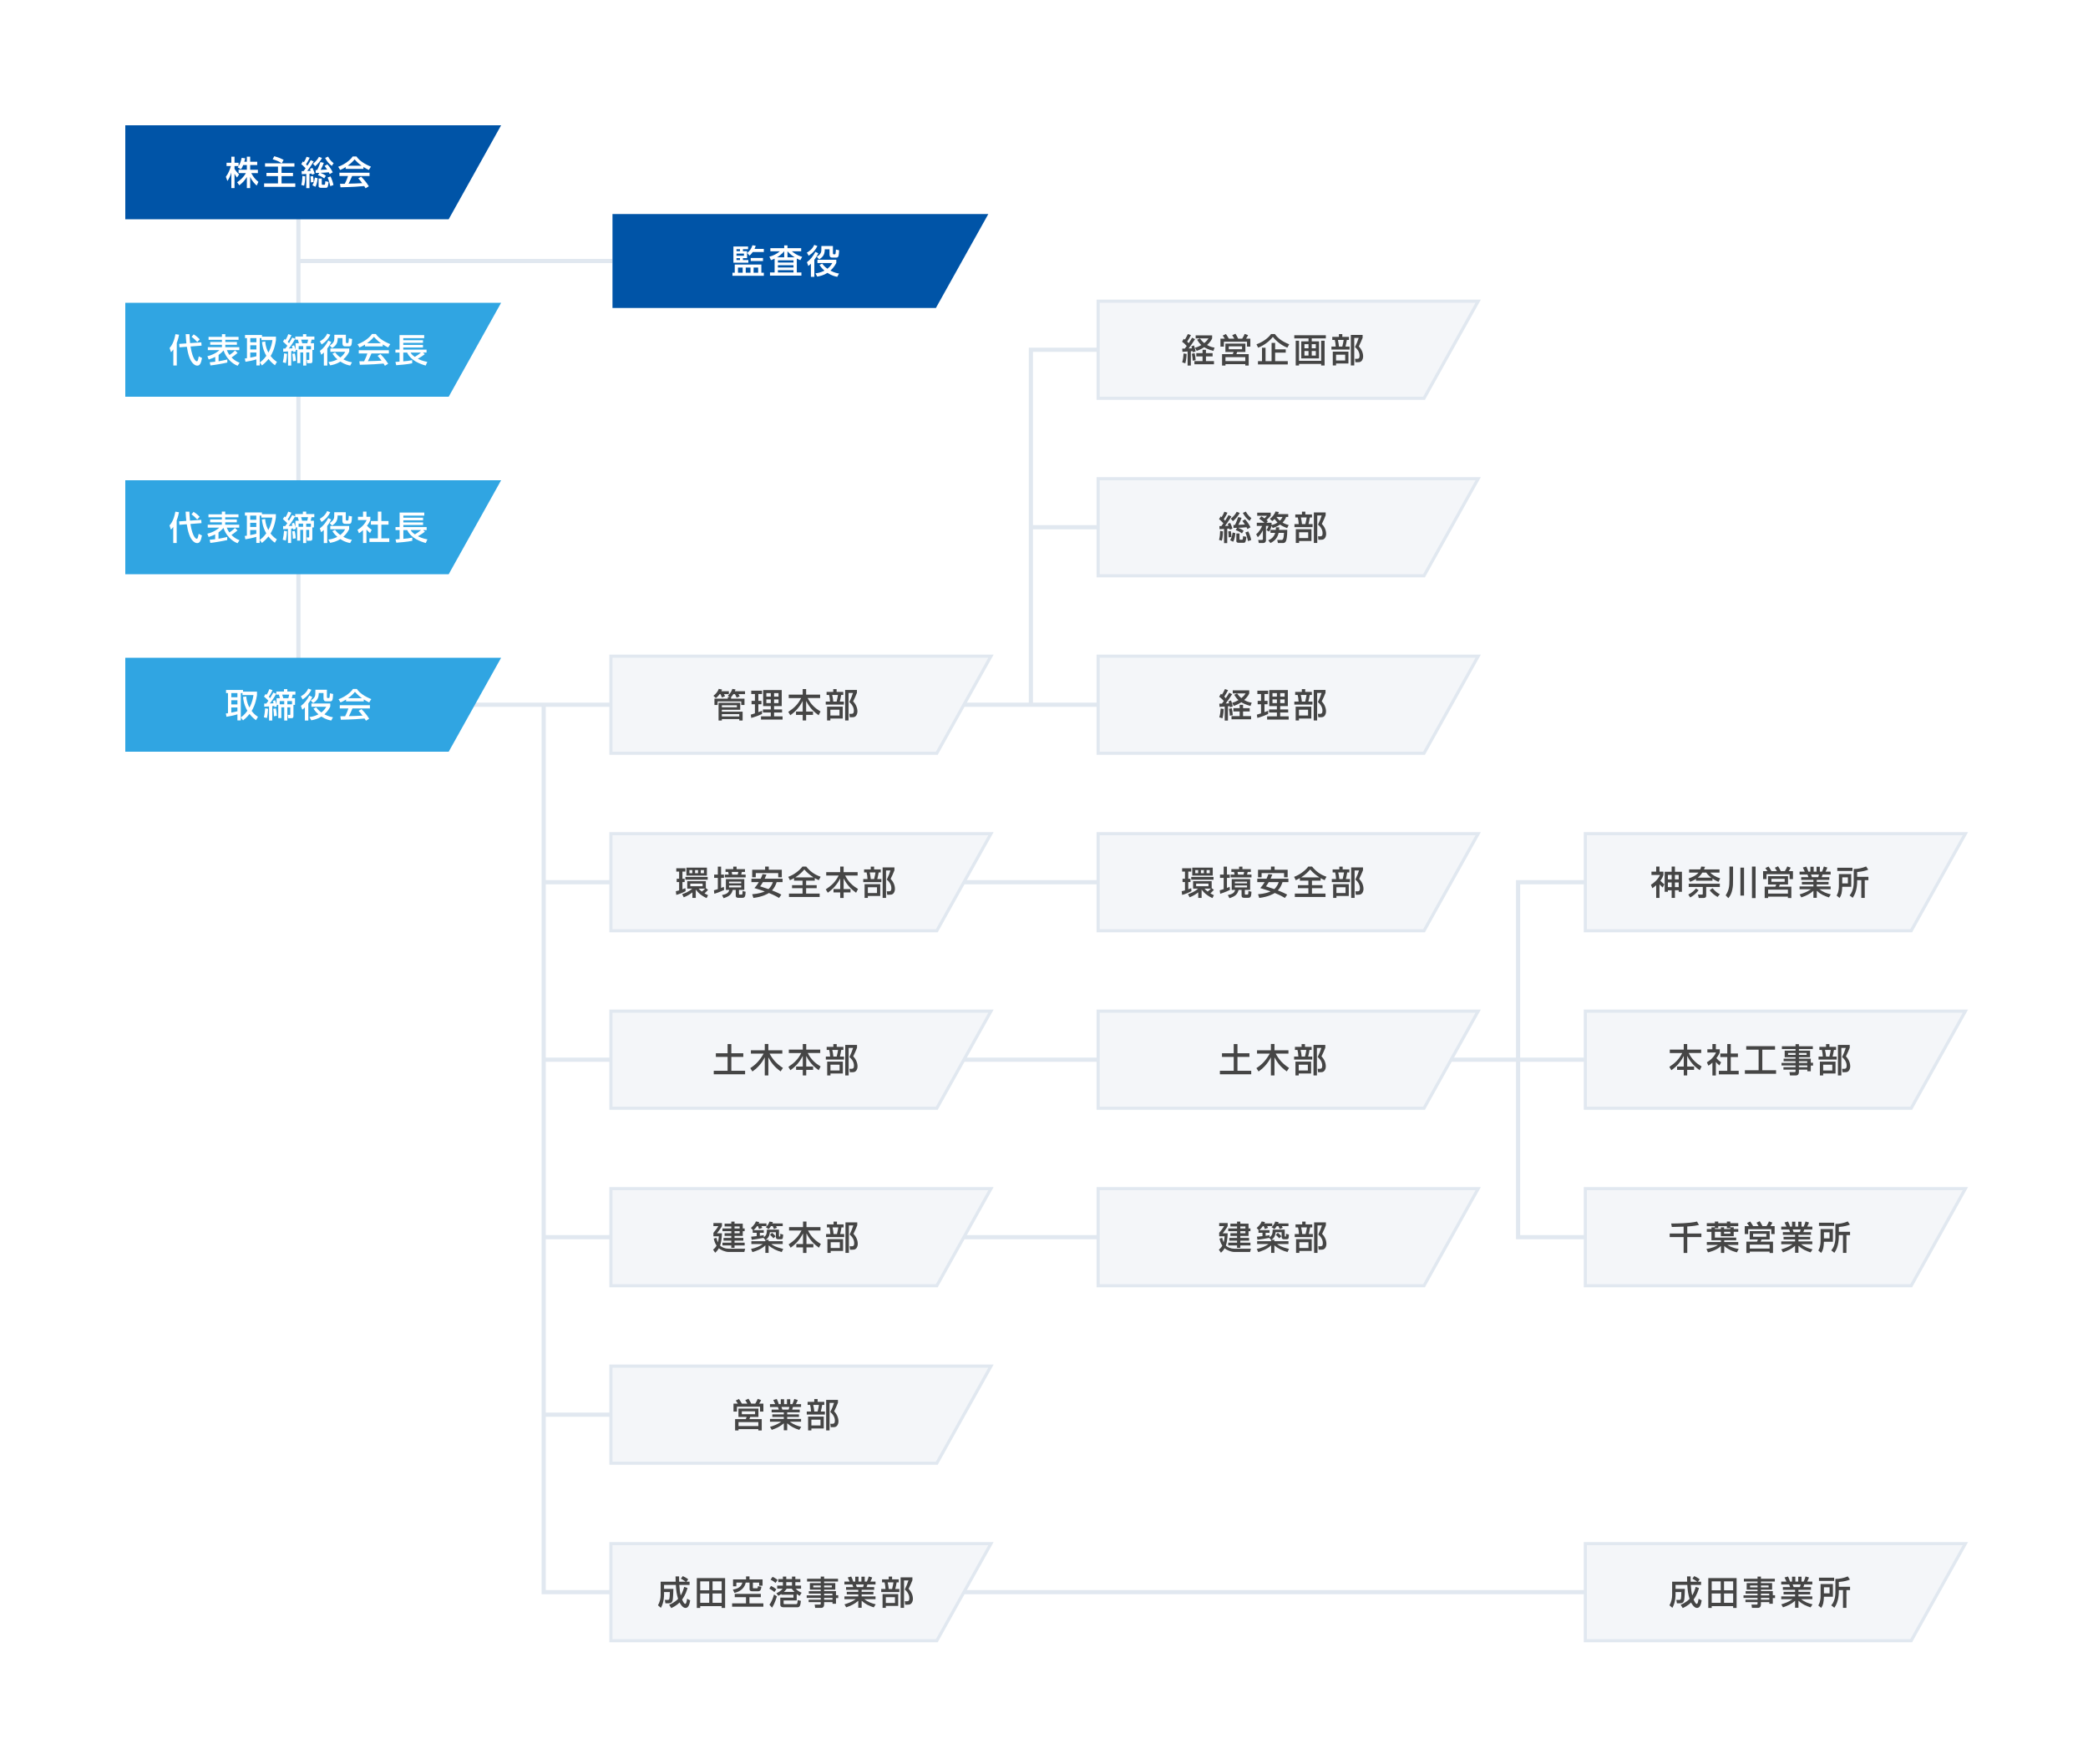 <?xml version="1.0" encoding="UTF-8"?>
<svg id="_レイヤー_1" xmlns="http://www.w3.org/2000/svg" version="1.1" viewBox="0 0 1000 845">
  <!-- Generator: Adobe Illustrator 29.6.1, SVG Export Plug-In . SVG Version: 2.1.1 Build 9)  -->
  <defs>
    <style>
      .st0 {
        fill: #f4f6f9;
      }

      .st1 {
        fill: #e1e8f0;
        stroke-width: 3px;
      }

      .st1, .st2 {
        stroke: #e1e8f0;
        stroke-miterlimit: 10;
      }

      .st3 {
        fill: #454545;
      }

      .st2 {
        fill: none;
        stroke-width: 2px;
      }

      .st4 {
        fill: #fff;
      }

      .st5 {
        fill: #30a5e2;
      }

      .st6 {
        fill: #0054a7;
      }
    </style>
  </defs>
  <rect class="st4" y="0" width="1000" height="845"/>
  <rect class="st4" x="60" y="60" width="880" height="725"/>
  <line class="st2" x1="203.518" y1="337.5" x2="293.333" y2="337.5"/>
  <line class="st2" x1="260.39" y1="422.5" x2="293.333" y2="422.5"/>
  <line class="st2" x1="260.39" y1="507.5" x2="293.333" y2="507.5"/>
  <line class="st2" x1="260.39" y1="592.5" x2="293.333" y2="592.5"/>
  <line class="st2" x1="447.753" y1="422.5" x2="526.667" y2="422.5"/>
  <line class="st2" x1="447.753" y1="507.5" x2="526.667" y2="507.5"/>
  <line class="st2" x1="447.753" y1="592.5" x2="526.667" y2="592.5"/>
  <line class="st2" x1="683.087" y1="507.5" x2="762" y2="507.5"/>
  <line class="st2" x1="260.39" y1="677.5" x2="293.333" y2="677.5"/>
  <line class="st2" x1="142.933" y1="125" x2="293.333" y2="125"/>
  <line class="st2" x1="142.933" y1="97.768" x2="142.933" y2="323.085"/>
  <polyline class="st2" points="260.39 337.5 260.39 762.5 293.333 762.5"/>
  <line class="st2" x1="454.53" y1="762.5" x2="763.705" y2="762.5"/>
  <line class="st2" x1="436.852" y1="337.5" x2="526.667" y2="337.5"/>
  <line class="st2" x1="493.723" y1="252.5" x2="526.667" y2="252.5"/>
  <polyline class="st2" points="526.667 167.5 493.723 167.5 493.723 337.5"/>
  <polyline class="st2" points="762 422.5 727.056 422.5 727.056 592.5 762 592.5"/>
  <polygon class="st1" points="293.333 360 293.333 315 473.333 315 448.226 360 293.333 360"/>
  <polygon class="st1" points="293.333 445 293.333 400 473.333 400 448.226 445 293.333 445"/>
  <polygon class="st1" points="293.333 530 293.333 485 473.333 485 448.226 530 293.333 530"/>
  <polygon class="st1" points="293.333 615 293.333 570 473.333 570 448.226 615 293.333 615"/>
  <polygon class="st1" points="293.333 700 293.333 655 473.333 655 448.226 700 293.333 700"/>
  <polygon class="st1" points="293.333 785 293.333 740 473.333 740 448.226 785 293.333 785"/>
  <polygon class="st1" points="760 445 760 400 940 400 914.892 445 760 445"/>
  <polygon class="st1" points="760 530 760 485 940 485 914.892 530 760 530"/>
  <polygon class="st1" points="760 615 760 570 940 570 914.892 615 760 615"/>
  <polygon class="st1" points="760 785 760 740 940 740 914.892 785 760 785"/>
  <polygon class="st1" points="526.667 360 526.667 315 706.667 315 681.559 360 526.667 360"/>
  <polygon class="st1" points="526.667 445 526.667 400 706.667 400 681.559 445 526.667 445"/>
  <polygon class="st1" points="526.667 275 526.667 230 706.667 230 681.559 275 526.667 275"/>
  <polygon class="st1" points="526.667 530 526.667 485 706.667 485 681.559 530 526.667 530"/>
  <polygon class="st1" points="526.667 615 526.667 570 706.667 570 681.559 615 526.667 615"/>
  <polygon class="st0" points="293.333 360 293.333 315 473.333 315 448.226 360 293.333 360"/>
  <polygon class="st0" points="293.333 445 293.333 400 473.333 400 448.226 445 293.333 445"/>
  <polygon class="st0" points="293.333 530 293.333 485 473.333 485 448.226 530 293.333 530"/>
  <polygon class="st0" points="293.333 615 293.333 570 473.333 570 448.226 615 293.333 615"/>
  <polygon class="st0" points="293.333 700 293.333 655 473.333 655 448.226 700 293.333 700"/>
  <polygon class="st0" points="293.333 785 293.333 740 473.333 740 448.226 785 293.333 785"/>
  <polygon class="st0" points="760 445 760 400 940 400 914.892 445 760 445"/>
  <polygon class="st0" points="760 530 760 485 940 485 914.892 530 760 530"/>
  <polygon class="st0" points="760 615 760 570 940 570 914.892 615 760 615"/>
  <polygon class="st0" points="760 785 760 740 940 740 914.892 785 760 785"/>
  <polygon class="st0" points="526.667 360 526.667 315 706.667 315 681.559 360 526.667 360"/>
  <polygon class="st0" points="526.667 445 526.667 400 706.667 400 681.559 445 526.667 445"/>
  <polygon class="st0" points="526.667 275 526.667 230 706.667 230 681.559 275 526.667 275"/>
  <polygon class="st0" points="526.667 530 526.667 485 706.667 485 681.559 530 526.667 530"/>
  <polygon class="st0" points="526.667 615 526.667 570 706.667 570 681.559 615 526.667 615"/>
  <polygon class="st6" points="293.333 147.5 293.333 102.5 473.333 102.5 448.226 147.5 293.333 147.5"/>
  <g>
    <path class="st4" d="M364.633,126.705v3.906h1.185v1.473h-15.03v-1.473h1.104v-3.906h12.741ZM351.252,118.045h7.026v1.28h-2.48v.96h1.984v3.33h-1.984v.928h2.608v1.28h-7.154v-7.779ZM352.724,119.326v.96h1.681v-.96h-1.681ZM352.724,121.438v1.041h3.585v-1.041h-3.585ZM352.724,123.616v.928h1.681v-.928h-1.681ZM353.444,128.129v2.481h2.241v-2.481h-2.241ZM357.158,128.129v2.481h2.272v-2.481h-2.272ZM361.927,117.693c-.128.4-.271.928-.56,1.504h4.449v1.504h-5.298c-.688.96-1.152,1.361-1.568,1.713l-1.072-1.265c1.344-1.152,1.937-2.049,2.496-3.697l1.553.24ZM365.418,123.536v1.488h-5.875v-1.488h5.875ZM360.92,128.129v2.481h2.177v-2.481h-2.177Z"/>
    <path class="st4" d="M370.98,123.888c-.736.368-1.232.528-1.745.704l-.752-1.665c1.841-.464,3.554-1.329,4.994-2.577h-4.53v-1.488h6.627v-1.329h1.568v1.329h6.562v1.488h-4.466c.337.288,2.193,1.889,4.931,2.641l-.864,1.601c-.448-.176-.881-.352-1.697-.784v6.675h2.209v1.504h-15.046v-1.504h2.209v-6.595ZM375.574,123.215v-2.865h-.017c-1.12,1.345-2.433,2.289-3.377,2.865h3.394ZM372.564,124.656v1.088h7.459v-1.088h-7.459ZM372.564,127.025v1.088h7.459v-1.088h-7.459ZM372.564,129.394v1.088h7.459v-1.088h-7.459ZM380.584,123.215c-1.04-.656-2.257-1.521-3.441-2.865v2.865h3.441Z"/>
    <path class="st4" d="M391.485,117.821c-.944,1.921-2.112,3.313-4.178,4.658l-.88-1.504c.688-.353,2.593-1.489,3.537-3.698l1.521.544ZM391.901,121.294c-.191.432-.64,1.441-1.889,3.105v8.179h-1.648v-6.274c-.608.608-.928.848-1.232,1.088l-.672-1.825c1.744-1.296,3.057-3.042,4.05-4.962l1.392.688ZM393.742,126.241c.337.432,1.089,1.44,2.529,2.465,1.425-1.121,2.017-2.177,2.337-2.737h-7.123v-1.568h9.044v1.473c-.368.736-1.057,2.113-2.817,3.729,2.033,1.072,3.474,1.296,4.114,1.393l-.833,1.568c-.88-.16-2.545-.48-4.705-1.889-1.857,1.185-3.634,1.569-4.883,1.793l-.864-1.569c.833-.096,2.354-.288,4.322-1.296-1.329-1.121-1.985-2.129-2.385-2.721l1.264-.64ZM398.913,117.821v3.233c0,.544,0,.752.512.752.561,0,.672,0,.752-.384.08-.417.145-1.425.16-1.905l1.553.336c-.176,2.769-.24,3.521-1.425,3.521h-1.601c-.864,0-1.584-.08-1.584-1.569v-2.417h-2.273c.017,2.705-1.04,3.762-2.673,4.818l-1.152-1.233c.464-.288,1.793-1.088,2.112-2.449.08-.336.08-.561.097-2.705h5.522Z"/>
  </g>
  <polygon class="st6" points="60 105 60 60 240 60 214.892 105 60 105"/>
  <g>
    <path class="st4" d="M116.485,79.051c-.416,1.072-.752,1.553-1.057,2.017l-1.601-.928c.128-.16.304-.384.448-.608h-1.953v1.329c.545.977,1.457,1.953,2.193,2.705l-1.009,1.44c-.479-.56-.769-1.024-1.185-1.792v6.867h-1.521v-7.443c-.416,1.424-1.057,2.817-1.889,4.049l-.736-2.017c1.265-1.713,1.985-3.666,2.401-5.138h-2.081v-1.584h2.305v-2.897h1.521v2.897h1.953v1.568c.448-.704.896-1.552,1.488-3.938l1.665.24c-.096.448-.225.977-.433,1.648h1.232v-2.417h1.585v2.417h3.378v1.585h-3.378v2.241h3.697v1.601h-3.185c1.12,2.049,1.969,3.009,3.441,4.21l-.833,1.761c-.592-.544-2.097-1.905-3.121-4.146v5.362h-1.585v-5.314c-.976,1.584-2.017,2.753-3.617,3.985l-1.04-1.473c1.408-.944,2.977-2.257,4.21-4.386h-3.506v-1.601h3.953v-2.241h-1.744Z"/>
    <path class="st4" d="M134.909,78.202c-1.232-.784-2.049-1.28-4.321-1.92l.752-1.457c1.969.528,3.105,1.024,4.498,1.745l-.913,1.632h6.083v1.585h-6.162v3.009h5.474v1.552h-5.474v3.506h6.578v1.632h-14.934v-1.632h6.643v-3.506h-5.522v-1.552h5.522v-3.009h-6.194v-1.585h7.971Z"/>
    <path class="st4" d="M146.372,80.587c-1.008-1.088-1.744-1.697-2.081-1.969l.769-1.329c.225.16.272.208.48.384.608-.944.929-1.665,1.296-2.593l1.489.448c-.561,1.265-1.489,2.753-1.761,3.153.4.432.544.576.64.688.929-1.376,1.313-2.097,1.617-2.673l1.393.64c-.944,1.633-2.721,4.098-3.073,4.546.544-.016.8-.032,1.681-.064-.145-.4-.225-.608-.384-.96l1.2-.448c.432.833.912,2.081,1.072,2.769l-1.28.497c-.08-.304-.112-.384-.16-.544-.288.032-.849.064-1.057.064v6.899h-1.521v-6.787c-1.488.096-1.648.096-2.161.128l-.08-1.473c.465,0,.545,0,.977-.032.24-.32.688-.96.944-1.344ZM146.179,84.477c0,.512-.063,2.929-.544,4.466l-1.345-.368c.385-1.457.513-2.849.528-4.322l1.36.224ZM149.925,84.333c.192.928.272,1.84.272,2.817l-1.313.208c.017-.976-.111-2.305-.191-2.865l1.232-.16ZM152.102,85.325c-.048.625-.16,2.545-1.04,4.13l-1.473-.752c.319-.496.88-1.345,1.232-3.682l1.28.304ZM154.216,75.641c-.736,1.457-2.049,2.914-3.266,3.954l-1.041-1.2c.513-.384,1.825-1.393,2.834-3.281l1.473.528ZM152.934,82.78c-.368.016-1.393.064-1.744.064v-1.425c.176,0,.336,0,.736-.016.704-1.393,1.232-2.914,1.536-3.778l1.633.352c-.561,1.489-.784,1.969-1.553,3.362.641-.016,2.385-.112,3.121-.145-.704-1.104-.848-1.28-1.216-1.712l1.312-.784c1.2,1.249,2.08,2.769,2.593,3.825l-1.457.849c-.176-.4-.271-.576-.432-.864-1.729.16-1.953.176-4.002.256,1.329.528,1.985.944,2.609,1.393l-.801,1.281c-.736-.577-1.937-1.201-2.993-1.553l.656-1.104ZM154.103,85.501v2.609c0,.32.08.368.336.368h.816c.32,0,.464,0,.561-1.697l1.584.32c-.304,2.241-.416,2.849-1.328,2.849h-2.289c-.496,0-1.2-.112-1.2-.816v-3.633h1.521ZM158.905,79.451c-1.377-.992-2.433-2.321-3.201-3.81l1.408-.64c1.057,1.937,2.113,2.705,2.674,3.121l-.881,1.329ZM158.281,84.493c.56,1.041,1.185,2.881,1.425,4.114l-1.521.544c-.416-1.905-.768-2.961-1.296-4.13l1.393-.528Z"/>
    <path class="st4" d="M165.554,80.027c-1.216.769-1.952,1.089-2.641,1.377l-.944-1.537c2.577-.896,5.57-2.865,6.931-4.93h1.841c1.169,1.825,3.745,3.633,6.915,4.866l-1.024,1.601c-.673-.336-1.601-.8-2.577-1.425v.913h-8.5v-.865ZM175.094,90.175c-.191-.352-.288-.528-.656-1.073-2.192.224-5.778.48-11.364.592l-.24-1.665c.336,0,1.793,0,2.289-.016.416-.784,1.217-2.529,1.553-3.729h-4.114v-1.552h14.422v1.552h-8.339c-.544,1.297-1.169,2.657-1.713,3.682,2.993-.064,3.329-.08,6.53-.24-.784-1.041-1.185-1.584-1.889-2.289l1.361-.833c.496.48,2.32,2.289,3.713,4.61l-1.553.96ZM173.158,79.371c-1.729-1.216-2.945-2.609-3.329-3.041-.641.768-1.505,1.745-3.298,3.041h6.627Z"/>
  </g>
  <polygon class="st5" points="60 190 60 145 240 145 214.892 190 60 190"/>
  <g>
    <path class="st4" d="M83.016,167.348c-.479.656-.769.976-1.104,1.329l-.688-2.033c.688-.8,2.049-2.417,2.802-6.61l1.744.272c-.176.848-.464,2.289-1.104,3.921v10.821h-1.648v-7.699ZM89.275,164.451c-.16-1.329-.24-2.689-.336-4.417h1.809c.048,1.168.096,2.321.288,4.29l5.378-.368.128,1.569-5.298.416c1.104,6.787,2.85,7.091,2.978,7.091.24,0,.352-.112.448-.288.08-.144.271-.656.528-2.097l1.568.8c-.528,2.865-1.217,3.649-2.257,3.649-.32,0-.977,0-1.889-.833-1.793-1.632-2.594-4.834-3.138-8.195l-3.521.272-.16-1.649,3.474-.24ZM92.764,160.129c.4.256,1.776,1.121,2.897,2.385l-1.169,1.265c-.72-.816-1.824-1.825-2.736-2.449l1.008-1.201Z"/>
    <path class="st4" d="M113.798,175.159c-2.881-1.072-5.554-3.826-6.723-7.315-.304.336-1.04,1.185-2.385,2.145v3.025c1.232-.208,2.513-.48,4.178-.848v1.457c-1.857.464-6.194,1.201-8.083,1.393l-.337-1.521c.801-.08,1.681-.16,2.642-.272v-2.289c-.608.304-1.44.688-3.121,1.249l-.641-1.585c3.441-.832,5.314-2.513,5.763-2.913h-5.555v-1.409h6.755v-1.152h-5.618v-1.344h5.618v-1.041h-6.402v-1.409h6.402v-1.312h1.616v1.312h6.339v1.409h-6.339v1.041h5.555v1.344h-5.555v1.152h6.707v1.409h-5.954c.144.4.464,1.249,1.248,2.321.24-.16,1.425-.912,2.673-2.161l1.201,1.185c-1.072.912-2.257,1.777-2.882,2.161,1.665,1.713,3.186,2.257,3.858,2.513l-.961,1.457Z"/>
    <path class="st4" d="M127.036,163.539c.191,2.785,1.057,4.417,1.521,5.298,1.376-2.513,1.744-4.706,1.921-5.97h-5.267v-.944h-.8v13.093h-1.617v-2.913c-1.553.496-4.05,1.024-5.234,1.168l-.304-1.585c.225,0,.832-.112,1.024-.144v-9.62h-.929v-1.505h8.132v.816h6.69v1.633c-.704,4.498-1.937,6.579-2.561,7.619,1.152,1.537,2.305,2.337,3.024,2.801l-.944,1.617c-.624-.448-1.744-1.265-3.089-2.978-1.345,1.681-2.497,2.593-3.121,3.089l-1.057-1.44c.656-.464,1.856-1.345,3.138-3.169-.673-1.185-1.761-3.265-2.081-6.626l1.553-.24ZM119.865,161.922v2.001h2.929v-2.001h-2.929ZM119.865,165.363v2.001h2.929v-2.001h-2.929ZM122.794,168.836h-2.929v2.417c1.761-.32,2.177-.432,2.929-.656v-1.761Z"/>
    <path class="st4" d="M137.491,169.477c-.08,1.072-.209,2.913-.577,4.417l-1.456-.4c.336-1.329.512-2.769.624-4.29l1.409.272ZM135.633,166.948c.544,0,.704,0,1.024-.016.225-.288.656-.88.977-1.344-.16-.16-.96-1.057-2.113-2.001l.769-1.232c.192.16.256.208.448.384.624-.913.992-1.761,1.345-2.721l1.505.496c-.721,1.745-1.649,3.009-1.793,3.201.336.32.496.48.641.641.976-1.585,1.264-2.145,1.536-2.673l1.425.576c-.465.816-1.553,2.769-3.09,4.626.913-.032,1.441-.064,1.81-.08-.129-.4-.209-.64-.353-1.008l1.089-.48c.368.944.592,1.745.688,2.097v-3.042h1.617c-.097-.384-.385-1.344-.496-1.696h-1.232v-1.505h3.665v-1.152h1.601v1.152h3.874v1.505h-1.329c-.176.816-.288,1.296-.416,1.696h1.553v3.202h-.752v5.314c0,.32-.017,1.057-.801,1.057h-1.713l-.208-1.569h.961c.239,0,.256-.096.256-.256v-3.361h-1.425v6.306h-1.488v-6.306h-1.377v5.138h-1.473v-6.322h-.768l.159.624-1.168.496c-.064-.288-.08-.4-.128-.608-.24.016-.32.032-.977.096v6.883h-1.521v-6.754c-.881.064-1.568.096-2.321.128v-1.489ZM141.188,169.269c.384,1.313.496,3.313.496,3.538l-1.393.224c0-.912-.08-2.241-.305-3.569l1.201-.192ZM145.206,167.3v-1.537h-2.161v1.537h2.161ZM144.261,162.674c.096.256.416,1.457.496,1.696h2.417c.08-.272.304-1.056.4-1.696h-3.313ZM146.694,167.3h2.241v-1.537h-2.241v1.537Z"/>
    <path class="st4" d="M158.227,160.321c-.944,1.921-2.112,3.313-4.178,4.658l-.88-1.504c.688-.353,2.593-1.489,3.537-3.698l1.521.544ZM158.643,163.794c-.191.432-.64,1.441-1.889,3.105v8.179h-1.648v-6.274c-.608.608-.929.848-1.232,1.088l-.672-1.825c1.744-1.296,3.057-3.042,4.049-4.962l1.393.688ZM160.484,168.741c.337.432,1.089,1.44,2.529,2.465,1.425-1.121,2.017-2.177,2.337-2.737h-7.123v-1.568h9.044v1.473c-.368.736-1.057,2.113-2.817,3.729,2.033,1.072,3.474,1.296,4.114,1.393l-.833,1.568c-.88-.16-2.545-.48-4.705-1.889-1.857,1.185-3.634,1.569-4.883,1.793l-.864-1.569c.833-.096,2.354-.288,4.322-1.296-1.329-1.121-1.985-2.129-2.385-2.721l1.264-.64ZM165.655,160.321v3.233c0,.544,0,.752.512.752.561,0,.672,0,.752-.384.08-.417.145-1.425.16-1.905l1.553.336c-.176,2.769-.24,3.521-1.425,3.521h-1.601c-.864,0-1.584-.08-1.584-1.569v-2.417h-2.273c.017,2.705-1.04,3.762-2.673,4.818l-1.152-1.233c.464-.288,1.793-1.088,2.112-2.449.08-.336.08-.561.097-2.705h5.522Z"/>
    <path class="st4" d="M174.812,165.027c-1.216.769-1.952,1.089-2.641,1.377l-.944-1.537c2.577-.896,5.57-2.865,6.931-4.93h1.841c1.169,1.825,3.745,3.633,6.915,4.866l-1.024,1.601c-.673-.336-1.601-.8-2.577-1.425v.913h-8.5v-.865ZM184.352,175.175c-.191-.352-.288-.528-.656-1.073-2.192.224-5.778.48-11.364.592l-.24-1.665c.336,0,1.793,0,2.289-.016.416-.784,1.217-2.529,1.553-3.729h-4.114v-1.552h14.422v1.552h-8.339c-.544,1.297-1.169,2.657-1.713,3.682,2.993-.064,3.329-.08,6.53-.24-.784-1.041-1.185-1.584-1.889-2.289l1.361-.833c.496.48,2.32,2.289,3.713,4.61l-1.553.96ZM182.416,164.371c-1.729-1.216-2.945-2.609-3.329-3.041-.641.768-1.505,1.745-3.298,3.041h6.627Z"/>
    <path class="st4" d="M189.372,173.334c.128-.016,1.681-.128,1.969-.16v-4.322h-1.969v-1.424h1.969v-6.963h11.812v1.473h-10.021v.992h9.444v1.249h-9.444v.992h9.444v1.249h-9.444v1.009h11.157v1.424h-1.713l.88.769c-1.04.832-2.177,1.537-3.345,2.177.688.368,2.225,1.121,4.529,1.504l-.769,1.761c-2.545-.72-7.059-2.289-8.899-6.21h-1.841v4.194c1.521-.128,2.514-.208,4.274-.56v1.504c-2.209.512-6.675.848-7.636.913l-.399-1.569ZM196.654,168.853c.24.448.593,1.088,2.017,2.065.816-.464,2.209-1.44,2.962-2.065h-4.979Z"/>
  </g>
  <polygon class="st5" points="60 275 60 230 240 230 214.892 275 60 275"/>
  <g>
    <path class="st4" d="M82.972,252.348c-.479.656-.769.976-1.104,1.329l-.688-2.033c.688-.8,2.049-2.417,2.802-6.61l1.744.272c-.176.848-.464,2.289-1.104,3.921v10.821h-1.648v-7.699ZM89.231,249.451c-.16-1.329-.24-2.689-.336-4.417h1.809c.048,1.168.096,2.321.288,4.29l5.378-.368.128,1.569-5.298.416c1.104,6.787,2.85,7.091,2.978,7.091.24,0,.352-.112.448-.288.08-.144.271-.656.528-2.097l1.568.8c-.528,2.865-1.217,3.649-2.257,3.649-.32,0-.977,0-1.889-.833-1.793-1.632-2.594-4.834-3.138-8.195l-3.521.272-.16-1.649,3.474-.24ZM92.72,245.129c.4.256,1.776,1.121,2.897,2.385l-1.169,1.265c-.72-.816-1.824-1.825-2.736-2.449l1.008-1.201Z"/>
    <path class="st4" d="M113.754,260.159c-2.881-1.072-5.554-3.826-6.723-7.315-.304.336-1.04,1.185-2.385,2.145v3.025c1.232-.208,2.513-.48,4.178-.848v1.457c-1.857.464-6.194,1.201-8.083,1.393l-.337-1.521c.801-.08,1.681-.16,2.642-.272v-2.289c-.608.304-1.44.688-3.121,1.249l-.641-1.585c3.441-.832,5.314-2.513,5.763-2.913h-5.555v-1.409h6.755v-1.152h-5.618v-1.344h5.618v-1.041h-6.402v-1.409h6.402v-1.312h1.616v1.312h6.339v1.409h-6.339v1.041h5.555v1.344h-5.555v1.152h6.707v1.409h-5.954c.144.4.464,1.249,1.248,2.321.24-.16,1.425-.912,2.673-2.161l1.201,1.185c-1.072.912-2.257,1.777-2.882,2.161,1.665,1.713,3.186,2.257,3.858,2.513l-.961,1.457Z"/>
    <path class="st4" d="M126.992,248.539c.191,2.785,1.057,4.417,1.521,5.298,1.376-2.513,1.744-4.706,1.921-5.97h-5.267v-.944h-.8v13.093h-1.617v-2.913c-1.553.496-4.05,1.024-5.234,1.168l-.304-1.585c.225,0,.832-.112,1.024-.144v-9.62h-.929v-1.505h8.132v.816h6.69v1.633c-.704,4.498-1.937,6.579-2.561,7.619,1.152,1.537,2.305,2.337,3.024,2.801l-.944,1.617c-.624-.448-1.744-1.265-3.089-2.978-1.345,1.681-2.497,2.593-3.121,3.089l-1.057-1.44c.656-.464,1.856-1.345,3.138-3.169-.673-1.185-1.761-3.265-2.081-6.626l1.553-.24ZM119.821,246.922v2.001h2.929v-2.001h-2.929ZM119.821,250.363v2.001h2.929v-2.001h-2.929ZM122.75,253.836h-2.929v2.417c1.761-.32,2.177-.432,2.929-.656v-1.761Z"/>
    <path class="st4" d="M137.447,254.477c-.08,1.072-.209,2.913-.577,4.417l-1.456-.4c.336-1.329.512-2.769.624-4.29l1.409.272ZM135.59,251.948c.544,0,.704,0,1.024-.016.225-.288.656-.88.977-1.344-.16-.16-.96-1.057-2.113-2.001l.769-1.232c.192.16.256.208.448.384.624-.913.992-1.761,1.345-2.721l1.505.496c-.721,1.745-1.649,3.009-1.793,3.201.336.32.496.48.641.641.976-1.585,1.264-2.145,1.536-2.673l1.425.576c-.465.816-1.553,2.769-3.09,4.626.913-.032,1.441-.064,1.81-.08-.129-.4-.209-.64-.353-1.008l1.089-.48c.368.944.592,1.745.688,2.097v-3.042h1.617c-.097-.384-.385-1.344-.496-1.696h-1.232v-1.505h3.665v-1.152h1.601v1.152h3.874v1.505h-1.329c-.176.816-.288,1.296-.416,1.696h1.553v3.202h-.752v5.314c0,.32-.017,1.057-.801,1.057h-1.713l-.208-1.569h.961c.239,0,.256-.096.256-.256v-3.361h-1.425v6.306h-1.488v-6.306h-1.377v5.138h-1.473v-6.322h-.768l.159.624-1.168.496c-.064-.288-.08-.4-.128-.608-.24.016-.32.032-.977.096v6.883h-1.521v-6.754c-.881.064-1.568.096-2.321.128v-1.489ZM141.144,254.269c.384,1.313.496,3.313.496,3.538l-1.393.224c0-.912-.08-2.241-.305-3.569l1.201-.192ZM145.162,252.3v-1.537h-2.161v1.537h2.161ZM144.217,247.674c.096.256.416,1.457.496,1.696h2.417c.08-.272.304-1.056.4-1.696h-3.313ZM146.65,252.3h2.241v-1.537h-2.241v1.537Z"/>
    <path class="st4" d="M158.183,245.321c-.944,1.921-2.112,3.313-4.178,4.658l-.88-1.504c.688-.353,2.593-1.489,3.537-3.698l1.521.544ZM158.599,248.794c-.191.432-.64,1.441-1.889,3.105v8.179h-1.648v-6.274c-.608.608-.929.848-1.232,1.088l-.672-1.825c1.744-1.296,3.057-3.042,4.049-4.962l1.393.688ZM160.44,253.741c.337.432,1.089,1.44,2.529,2.465,1.425-1.121,2.017-2.177,2.337-2.737h-7.123v-1.568h9.044v1.473c-.368.736-1.057,2.113-2.817,3.729,2.033,1.072,3.474,1.296,4.114,1.393l-.833,1.568c-.88-.16-2.545-.48-4.705-1.889-1.857,1.185-3.634,1.569-4.883,1.793l-.864-1.569c.833-.096,2.354-.288,4.322-1.296-1.329-1.121-1.985-2.129-2.385-2.721l1.264-.64ZM165.611,245.321v3.233c0,.544,0,.752.512.752.561,0,.672,0,.752-.384.08-.417.145-1.425.16-1.905l1.553.336c-.176,2.769-.24,3.521-1.425,3.521h-1.601c-.864,0-1.584-.08-1.584-1.569v-2.417h-2.273c.017,2.705-1.04,3.762-2.673,4.818l-1.152-1.233c.464-.288,1.793-1.088,2.112-2.449.08-.336.08-.561.097-2.705h5.522Z"/>
    <path class="st4" d="M175.505,260.063h-1.648v-6.178c-.96.896-1.44,1.185-1.937,1.488l-.704-1.632c2.049-1.201,3.617-2.929,4.354-4.674h-4.13v-1.569h2.417v-2.497h1.648v2.497h1.873v1.569c-.271.608-.64,1.408-1.616,2.705.816.928,1.2,1.2,2.24,1.969l-.768,1.521c-.753-.608-1.185-1.041-1.729-1.681v6.482ZM180.964,245.001h1.681v4.53h3.425v1.713h-3.425v6.579h3.793v1.713h-9.508v-1.713h4.034v-6.579h-3.346v-1.713h3.346v-4.53Z"/>
    <path class="st4" d="M189.416,258.334c.128-.016,1.681-.128,1.969-.16v-4.322h-1.969v-1.424h1.969v-6.963h11.812v1.473h-10.021v.992h9.444v1.249h-9.444v.992h9.444v1.249h-9.444v1.009h11.157v1.424h-1.713l.88.769c-1.04.832-2.177,1.537-3.345,2.177.688.368,2.225,1.121,4.529,1.504l-.769,1.761c-2.545-.72-7.059-2.289-8.899-6.21h-1.841v4.194c1.521-.128,2.514-.208,4.274-.56v1.504c-2.209.512-6.675.848-7.636.913l-.399-1.569ZM196.698,253.853c.24.448.593,1.088,2.017,2.065.816-.464,2.209-1.44,2.962-2.065h-4.979Z"/>
  </g>
  <polygon class="st5" points="60 360 60 315 240 315 214.892 360 60 360"/>
  <g>
    <path class="st4" d="M117.948,333.539c.191,2.785,1.057,4.417,1.521,5.298,1.376-2.513,1.744-4.705,1.921-5.971h-5.267v-.943h-.8v13.093h-1.617v-2.913c-1.553.496-4.05,1.024-5.234,1.168l-.304-1.584c.225,0,.832-.112,1.024-.145v-9.619h-.929v-1.506h8.132v.816h6.69v1.633c-.704,4.498-1.937,6.579-2.561,7.619,1.152,1.537,2.305,2.338,3.024,2.802l-.944,1.616c-.624-.447-1.744-1.264-3.089-2.977-1.345,1.68-2.497,2.593-3.121,3.089l-1.057-1.44c.656-.465,1.856-1.345,3.138-3.17-.673-1.184-1.761-3.265-2.081-6.626l1.553-.24ZM110.777,331.922v2h2.929v-2h-2.929ZM110.777,335.364v2h2.929v-2h-2.929ZM113.706,338.836h-2.929v2.417c1.761-.319,2.177-.433,2.929-.656v-1.761Z"/>
    <path class="st4" d="M128.402,339.477c-.08,1.072-.208,2.913-.576,4.418l-1.457-.4c.337-1.328.513-2.77.625-4.29l1.408.272ZM126.546,336.948c.544,0,.704,0,1.024-.016.224-.289.656-.881.977-1.345-.16-.16-.961-1.057-2.113-2.001l.769-1.232c.191.16.256.208.448.385.624-.913.992-1.762,1.344-2.722l1.505.496c-.72,1.745-1.648,3.009-1.793,3.201.337.32.497.48.641.641.977-1.585,1.265-2.146,1.537-2.673l1.424.576c-.464.816-1.553,2.769-3.089,4.625.912-.031,1.44-.063,1.809-.08-.128-.399-.208-.64-.353-1.008l1.089-.48c.368.945.592,1.745.688,2.098v-3.042h1.616c-.096-.384-.384-1.345-.496-1.696h-1.232v-1.505h3.666v-1.152h1.601v1.152h3.873v1.505h-1.328c-.177.816-.288,1.297-.416,1.696h1.552v3.202h-.752v5.313c0,.32-.016,1.057-.8,1.057h-1.713l-.208-1.569h.96c.24,0,.256-.096.256-.256v-3.361h-1.424v6.307h-1.489v-6.307h-1.376v5.139h-1.473v-6.322h-.769l.16.623-1.169.496c-.063-.287-.08-.399-.128-.607-.24.016-.32.031-.977.096v6.883h-1.521v-6.754c-.88.063-1.568.096-2.32.127v-1.488ZM132.099,339.268c.385,1.313.496,3.314.496,3.538l-1.393.224c0-.912-.08-2.24-.304-3.568l1.2-.193ZM136.117,337.299v-1.536h-2.16v1.536h2.16ZM135.173,332.674c.097.256.416,1.457.496,1.696h2.417c.08-.272.305-1.056.4-1.696h-3.313ZM137.606,337.299h2.24v-1.536h-2.24v1.536Z"/>
    <path class="st4" d="M149.139,330.321c-.944,1.922-2.113,3.314-4.178,4.658l-.881-1.504c.688-.354,2.594-1.489,3.538-3.698l1.521.544ZM149.555,333.794c-.192.433-.641,1.44-1.889,3.105v8.179h-1.648v-6.273c-.608.607-.929.848-1.232,1.088l-.673-1.824c1.745-1.297,3.058-3.042,4.05-4.963l1.393.688ZM151.396,338.741c.336.432,1.088,1.44,2.529,2.465,1.424-1.121,2.017-2.177,2.337-2.737h-7.123v-1.568h9.044v1.473c-.368.736-1.057,2.112-2.817,3.729,2.032,1.072,3.474,1.297,4.113,1.393l-.832,1.568c-.881-.16-2.545-.48-4.706-1.889-1.856,1.185-3.634,1.568-4.882,1.793l-.864-1.568c.832-.097,2.353-.289,4.321-1.297-1.328-1.121-1.984-2.129-2.385-2.721l1.265-.641ZM156.566,330.321v3.234c0,.543,0,.752.513.752.56,0,.672,0,.752-.385.08-.416.144-1.424.16-1.904l1.553.336c-.177,2.77-.24,3.521-1.425,3.521h-1.601c-.864,0-1.585-.08-1.585-1.568v-2.418h-2.272c.016,2.705-1.041,3.762-2.673,4.818l-1.153-1.232c.465-.288,1.793-1.088,2.113-2.449.08-.336.08-.561.096-2.705h5.522Z"/>
    <path class="st4" d="M165.724,335.027c-1.217.769-1.953,1.089-2.642,1.377l-.944-1.536c2.577-.896,5.57-2.865,6.932-4.931h1.84c1.169,1.825,3.746,3.634,6.915,4.866l-1.024,1.601c-.672-.337-1.601-.8-2.577-1.425v.912h-8.499v-.864ZM175.264,345.175c-.192-.353-.288-.528-.656-1.073-2.193.225-5.778.48-11.365.593l-.239-1.665c.336,0,1.792,0,2.288-.016.417-.784,1.217-2.529,1.553-3.729h-4.113v-1.552h14.422v1.552h-8.34c-.544,1.297-1.168,2.657-1.712,3.682,2.993-.063,3.329-.08,6.53-.24-.784-1.04-1.185-1.585-1.889-2.288l1.36-.833c.496.479,2.321,2.289,3.714,4.61l-1.553.96ZM173.327,334.371c-1.729-1.216-2.944-2.608-3.329-3.041-.64.769-1.504,1.745-3.297,3.041h6.626Z"/>
  </g>
  <g>
    <path class="st3" d="M344.634,332.434c-.881,1.232-1.505,1.681-1.793,1.889l-1.168-1.104c1.056-.753,2.225-2.146,2.561-3.313l1.568.305c-.063.256-.111.4-.319.832h3.585v1.393h-2.337c.192.305.384.688.496,1.008l-1.504.593c-.16-.528-.448-1.216-.657-1.601h-.432ZM349.501,333.827l-.929-.656c.433-.385,1.616-1.473,2.177-3.25l1.505.24c-.064.225-.112.465-.288.881h4.85v1.393h-3.169c.224.32.448.656.624,1.057l-1.473.624c-.128-.288-.448-1.104-.8-1.681h-.769c-.433.672-.801,1.121-1.104,1.408v.752h6.435v3.042h-1.553v-1.713h-11.316v1.713h-1.521v-3.042h6.402v-.768h.929ZM344.138,336.596h10.372v3.312h-8.787v.929h9.939v4.226h-1.601v-.688h-8.339v.688h-1.585v-8.467ZM345.723,338.708h7.202v-.96h-7.202v.96ZM345.723,343.11h8.339v-1.12h-8.339v1.12Z"/>
    <path class="st3" d="M359.555,342.262c.448-.129.56-.16,2-.625v-4.369h-1.616v-1.617h1.616v-3.281h-1.761v-1.6h5.154v1.6h-1.744v3.281h1.473v1.617h-1.473v3.793c.544-.191.992-.367,1.744-.672v1.568c-1.312.608-3.537,1.457-5.154,1.857l-.239-1.553ZM365.494,330.481h8.899v7.668h-3.666v1.6h3.826v1.489h-3.826v1.825h4.065v1.536h-10.323v-1.536h4.689v-1.825h-3.762v-1.489h3.762v-1.6h-3.665v-7.668ZM367.03,331.938v1.697h2.129v-1.697h-2.129ZM367.03,334.948v1.775h2.129v-1.775h-2.129ZM370.727,331.938v1.697h2.129v-1.697h-2.129ZM370.727,334.948v1.775h2.129v-1.775h-2.129Z"/>
    <path class="st3" d="M377.74,332.674h6.691v-2.674h1.648v2.674h6.707v1.633h-5.971c1.536,3.137,3.794,5.041,6.162,6.434l-.928,1.793c-1.665-1.184-4.146-3.217-5.971-6.85v5.09h3.297v1.6h-3.297v2.674h-1.648v-2.674h-3.201v-1.6h3.201v-5.09c-1.489,2.944-3.458,5.105-5.938,6.85l-.961-1.6c2.93-1.953,4.723-3.746,6.163-6.627h-5.955v-1.633Z"/>
    <path class="st3" d="M395.877,331.362h3.186v-1.328h1.616v1.328h3.186v1.457h-1.009c-.128.896-.4,2.208-.656,3.168h1.953v1.457h-8.676v-1.457h2.049c-.048-1.136-.224-2.305-.448-3.168h-1.2v-1.457ZM403.608,338.436v5.666h-5.923v.93h-1.568v-6.596h7.491ZM397.685,339.893v2.785h4.37v-2.785h-4.37ZM398.566,332.819c.256,1.184.399,1.92.512,3.168h1.601c.353-1.248.576-2.785.641-3.168h-2.753ZM404.76,345.032v-14.615h5.65v1.361c-.785,1.953-.896,2.177-1.825,4.113,1.249,1.328,2.064,3.01,2.064,4.834,0,.465-.096,1.729-1.072,2.434-.464.32-.96.336-1.488.336h-1.137l-.208-1.633h1.041c.735,0,1.152-.288,1.152-1.44,0-.464,0-2.401-2.193-4.178.641-1.232,1.409-3.138,1.776-4.37h-2.128v13.158h-1.633Z"/>
  </g>
  <g>
    <path class="st3" d="M323.683,426.797c.336-.047.592-.096,1.568-.384v-3.985h-1.168v-1.585h1.168v-3.425h-1.36v-1.602h4.354v1.602h-1.408v3.425h1.057v1.585h-1.057v3.457c.752-.271,1.088-.4,1.408-.527l.112,1.424c-1.185.656-2.865,1.393-4.466,1.793l-.208-1.777ZM338.041,425.341l1.072.816c-.607.704-1.393,1.425-1.696,1.681.272.16.672.416,1.681.881l-.688,1.393c-3.585-1.633-4.994-3.826-5.186-4.146v4.066h-1.617v-2.674c-1.008.801-2.353,1.697-4.13,2.369l-.784-1.521c1.041-.337,3.25-1.104,4.834-2.642h-2.385v-3.568h8.899v3.345ZM338.937,419.979v1.328h-10.692v-1.328h10.692ZM338.553,415.53v3.809h-9.812v-3.809h9.812ZM330.181,416.682v1.504h1.393v-1.504h-1.393ZM330.598,423.165v1.264h5.906v-1.264h-5.906ZM332.887,416.682v1.504h1.424v-1.504h-1.424ZM334.599,425.565c.305.353.721.816,1.521,1.409.497-.368,1.169-.944,1.601-1.409h-3.121ZM335.608,416.682v1.504h1.521v-1.504h-1.521Z"/>
    <path class="st3" d="M341.901,426.366c.48-.128,1.057-.271,1.889-.561v-5.378h-1.761v-1.569h1.761v-3.824h1.568v3.824h1.36v1.569h-1.36v4.817c.784-.319.929-.384,1.28-.527l.177,1.456c-1.873.993-4.418,1.776-4.69,1.873l-.224-1.681ZM356.466,421.02v5.17h-2.545v1.648c0,.527,0,.592.368.592h.688c.353,0,.448,0,.512-.176.064-.16.112-.271.16-1.553l1.457.368c-.112,2.097-.304,2.897-1.553,2.897h-2.001c-1.185,0-1.185-.785-1.185-1.217v-2.561h-1.424c-.641,2.097-1.377,2.961-4.386,3.969l-.769-1.504c2.177-.4,3.201-1.121,3.474-2.465h-1.617v-5.17h8.819ZM347.471,416.233h3.697v-1.199h1.601v1.199h4.018v1.329h-1.488c-.017.063-.16.8-.32,1.296h2.129v1.329h-9.988v-1.329h1.889c-.016-.239-.176-1.023-.256-1.296h-1.28v-1.329ZM349.152,422.236v.816h5.826v-.816h-5.826ZM349.152,424.061v.928h5.826v-.928h-5.826ZM350.448,417.562c.129.8.16.88.209,1.296h2.641c.192-.463.256-1.168.272-1.296h-3.122Z"/>
    <path class="st3" d="M367.078,418.858c-.16.417-.304.801-.848,1.97h8.563v1.616h-2.834c-.447,1.488-1.12,2.817-2.225,3.986,2.354.896,3.729,1.616,4.482,2.016l-1.104,1.586c-.736-.433-2.161-1.281-4.851-2.369-.528.336-2.913,1.824-7.427,2.369l-.592-1.762c3.217-.256,4.962-.88,6.034-1.344-.961-.353-2.273-.801-4.946-1.617.448-.512,1.28-1.473,2.097-2.865h-3.553v-1.616h4.434c.512-1.057.704-1.633.896-2.192l1.872.223ZM360.244,416.522h6.194v-1.505h1.744v1.505h6.243v3.602h-1.713v-2.002h-10.757v2.002h-1.712v-3.602ZM365.382,422.444c-.672,1.152-.961,1.537-1.345,2.033,1.393.432,2.705.864,4.002,1.328,1.36-1.248,1.889-2.673,2.112-3.361h-4.77Z"/>
    <path class="st3" d="M380.276,420.555c-.72.416-1.312.688-1.953.992l-.815-1.616c2.48-.88,5.266-2.865,6.818-4.931h1.793c1.536,1.953,3.777,3.857,6.914,4.883l-.896,1.633c-.497-.209-.993-.416-1.921-.961v1.201h-4.146v2.16h5.059v1.441h-5.059v2.592h6.483v1.633h-14.694v-1.633h6.499v-2.592h-5.026v-1.441h5.026v-2.16h-4.082v-1.201ZM389.624,420.187c-1.345-.864-2.913-2.049-4.418-3.777-.8.944-2.209,2.481-4.321,3.777h8.739Z"/>
    <path class="st3" d="M395.699,417.674h6.691v-2.674h1.648v2.674h6.707v1.633h-5.971c1.536,3.137,3.794,5.041,6.162,6.434l-.928,1.793c-1.665-1.184-4.146-3.217-5.971-6.85v5.09h3.297v1.6h-3.297v2.674h-1.648v-2.674h-3.201v-1.6h3.201v-5.09c-1.489,2.944-3.458,5.105-5.938,6.85l-.961-1.6c2.93-1.953,4.723-3.746,6.163-6.627h-5.955v-1.633Z"/>
    <path class="st3" d="M413.836,416.362h3.186v-1.328h1.616v1.328h3.186v1.457h-1.009c-.128.896-.4,2.208-.656,3.168h1.953v1.457h-8.676v-1.457h2.049c-.048-1.136-.224-2.305-.448-3.168h-1.2v-1.457ZM421.567,423.436v5.666h-5.923v.93h-1.568v-6.596h7.491ZM415.644,424.893v2.785h4.37v-2.785h-4.37ZM416.525,417.819c.256,1.184.399,1.92.512,3.168h1.601c.353-1.248.576-2.785.641-3.168h-2.753ZM422.719,430.032v-14.615h5.65v1.361c-.785,1.953-.896,2.177-1.825,4.113,1.249,1.328,2.064,3.01,2.064,4.834,0,.465-.096,1.729-1.072,2.434-.464.32-.96.336-1.488.336h-1.137l-.208-1.633h1.041c.735,0,1.152-.288,1.152-1.44,0-.464,0-2.401-2.193-4.178.641-1.232,1.409-3.138,1.776-4.37h-2.128v13.158h-1.633Z"/>
  </g>
  <g>
    <path class="st3" d="M348.461,500.017h1.793v4.401h5.73v1.745h-5.73v6.643h6.595v1.681h-15.014v-1.681h6.626v-6.643h-5.618v-1.745h5.618v-4.401Z"/>
    <path class="st3" d="M359.323,511.541c2.705-1.729,4.529-3.713,6.402-6.947h-6.099v-1.616h6.643v-2.993h1.713v2.993h6.69v1.616h-6.114c1.713,3.074,3.426,4.898,6.402,6.852l-1.088,1.664c-3.01-2.145-4.466-4.113-5.891-6.723v8.66h-1.713v-8.676c-1.793,3.441-3.938,5.395-5.906,6.787l-1.04-1.617Z"/>
    <path class="st3" d="M377.788,502.674h6.691v-2.674h1.648v2.674h6.707v1.633h-5.971c1.536,3.137,3.794,5.041,6.162,6.434l-.928,1.793c-1.665-1.184-4.146-3.217-5.971-6.85v5.09h3.297v1.6h-3.297v2.674h-1.648v-2.674h-3.201v-1.6h3.201v-5.09c-1.489,2.944-3.458,5.105-5.938,6.85l-.961-1.6c2.93-1.953,4.723-3.746,6.163-6.627h-5.955v-1.633Z"/>
    <path class="st3" d="M395.924,501.362h3.186v-1.328h1.617v1.328h3.185v1.457h-1.008c-.128.896-.4,2.208-.656,3.168h1.952v1.457h-8.675v-1.457h2.049c-.049-1.136-.225-2.305-.448-3.168h-1.201v-1.457ZM403.655,508.436v5.666h-5.922v.93h-1.569v-6.596h7.491ZM397.733,509.893v2.785h4.369v-2.785h-4.369ZM398.613,502.819c.256,1.184.4,1.92.513,3.168h1.601c.352-1.248.576-2.785.64-3.168h-2.753ZM404.807,515.032v-14.615h5.65v1.361c-.784,1.953-.896,2.177-1.824,4.113,1.248,1.328,2.064,3.01,2.064,4.834,0,.465-.096,1.729-1.072,2.434-.465.32-.961.336-1.489.336h-1.136l-.208-1.633h1.04c.736,0,1.152-.288,1.152-1.44,0-.464,0-2.401-2.192-4.178.64-1.232,1.408-3.138,1.776-4.37h-2.129v13.158h-1.633Z"/>
  </g>
  <g>
    <path class="st3" d="M343.146,592.829c.112.527.256,1.232.656,2.129.112-.4.336-1.137.48-2.882h-2.609v-1.665c.704-.783,1.921-2.385,2.354-3.201h-2.354v-1.488h4.082v1.488c-.465.929-1.985,2.914-2.401,3.426h2.401c-.08,2.801-.48,4.786-.896,5.891.832.832,2.4,1.488,4.018,1.488h8.003l-.4,1.568h-7.49c-1.649,0-3.858-.977-4.723-1.776-.736,1.249-1.264,1.713-1.744,2.129l-1.009-1.456c.433-.369,1.104-.913,1.665-1.922-.896-1.376-1.169-2.592-1.345-3.393l1.312-.336ZM351.79,585.049v.977h3.938v2.305h.912v1.297h-.912v2.272h-3.938v.96h4.21v1.312h-4.21v.945h4.85v1.328h-4.85v1.168h-1.553v-1.168h-4.226v-1.328h4.226v-.945h-3.714v-1.312h3.714v-.96h-3.201v-1.296h3.201v-.977h-4.226v-1.297h4.226v-.961h-3.201v-1.344h3.201v-.977h1.553ZM351.79,587.37v.961h2.449v-.961h-2.449ZM351.79,589.627v.977h2.449v-.977h-2.449Z"/>
    <path class="st3" d="M365.677,592.829c-1.104.24-4.594.783-5.666.912l-.256-1.473c.144-.016,2.272-.225,2.657-.271v-1.602h-1.905v-1.28h.112l-1.009-1.04c.433-.369,1.793-1.441,2.417-3.121l1.569.287c-.064.209-.08.256-.257.673h3.746v1.28h-2.434c.177.305.305.545.433.832l-1.568.576c-.097-.384-.32-1.04-.513-1.408h-.416c-.112.192-.752,1.121-1.696,1.921h4.897v1.28h-1.873v1.441c1.089-.129,1.425-.193,1.873-.273v.93c1.297-.816,1.457-1.697,1.521-3.618h5.763v2.978c0,.288.063.352.191.352.353,0,.385,0,.417-.432,0-.129.016-.752.016-.896l1.377.368c-.08,1.696-.128,2.241-1.009,2.241h-1.488c-.513,0-.993-.305-.993-1.089v-2.272h-2.881c-.032.592-.176,2.449-1.969,3.633h1.377v.656h6.755v1.377h-5.459c.753.592,1.809,1.408,5.698,2.337l-.72,1.505c-2.305-.641-4.482-1.633-6.274-3.218v3.602h-1.553v-3.618c-1.905,1.89-4.546,2.802-6.211,3.234l-.656-1.521c2.065-.352,4.354-1.328,5.635-2.32h-5.475v-1.377h6.707v-.544l-.881-1.04ZM369.247,587.194c-.496.816-.784,1.121-1.136,1.457l-1.36-.945c1.04-.928,1.472-1.792,1.776-2.672l1.616.239c-.096.272-.144.417-.224.641h4.946v1.28h-3.17c.177.271.305.528.416.816l-1.44.592c-.128-.32-.448-1.057-.624-1.408h-.801ZM369.775,590.395c.784.672,1.281,1.152,1.681,1.665l-1.04.976c-.256-.303-.896-1.072-1.633-1.68l.992-.961Z"/>
    <path class="st3" d="M377.901,587.674h6.69v-2.674h1.648v2.674h6.707v1.633h-5.971c1.537,3.137,3.794,5.041,6.163,6.434l-.929,1.793c-1.664-1.184-4.146-3.217-5.971-6.85v5.09h3.298v1.6h-3.298v2.674h-1.648v-2.674h-3.201v-1.6h3.201v-5.09c-1.488,2.944-3.457,5.105-5.938,6.85l-.96-1.6c2.929-1.953,4.722-3.746,6.162-6.627h-5.954v-1.633Z"/>
    <path class="st3" d="M396.037,586.362h3.186v-1.328h1.616v1.328h3.186v1.457h-1.009c-.128.896-.4,2.208-.656,3.168h1.953v1.457h-8.676v-1.457h2.049c-.048-1.136-.224-2.305-.448-3.168h-1.2v-1.457ZM403.768,593.436v5.666h-5.923v.93h-1.568v-6.596h7.491ZM397.845,594.893v2.785h4.37v-2.785h-4.37ZM398.726,587.819c.256,1.184.399,1.92.512,3.168h1.601c.353-1.248.576-2.785.641-3.168h-2.753ZM404.921,600.032v-14.615h5.65v1.361c-.785,1.953-.896,2.177-1.825,4.113,1.249,1.328,2.064,3.01,2.064,4.834,0,.465-.096,1.729-1.072,2.434-.464.32-.96.336-1.488.336h-1.137l-.208-1.633h1.041c.735,0,1.152-.288,1.152-1.44,0-.464,0-2.401-2.193-4.178.641-1.232,1.409-3.138,1.776-4.37h-2.128v13.158h-1.633Z"/>
  </g>
  <g>
    <path class="st3" d="M353.389,672.209c-.16-.256-.528-.816-1.008-1.488l1.504-.736c.32.432.769,1.024,1.425,2.225h2.609c-.128-.24-.544-.992-.992-1.648l1.536-.704c.608.977.929,1.489,1.312,2.353h1.937c.561-.88.849-1.488,1.169-2.272l1.648.593c-.32.703-.816,1.439-.992,1.68h2.064v3.811h-1.601v-2.354h-11.061v2.354h-1.648v-3.811h2.097ZM363.233,674.594v4.002h-3.938c-.048.145-.319.881-.368,1.041h5.891v5.441h-1.633v-.656h-9.491v.656h-1.633v-5.441h5.105c.177-.336.32-.672.4-1.041h-3.905v-4.002h9.571ZM353.694,681.061v1.889h9.491v-1.889h-9.491ZM355.278,675.891v1.393h6.354v-1.393h-6.354Z"/>
    <path class="st3" d="M368.779,683.35c1.585-.48,3.569-1.168,5.41-2.48h-5.426v-1.328h6.626v-.961h-5.506v-1.232h5.506v-.961h-5.842v-1.312h3.441c-.049-.176-.272-.943-.433-1.248h-3.793v-1.377h2.513c-.112-.24-.624-1.328-.929-1.984l1.665-.465c.4.753.64,1.393.96,2.449h.977v-2.353h1.568v2.353h1.393v-2.353h1.569v2.353h1.04c.304-.656.704-1.776.881-2.465l1.664.48c-.048.145-.4,1.137-.88,1.984h2.465v1.377h-3.874c-.048.176-.336,1.057-.399,1.248h3.633v1.312h-6.002v.961h5.634v1.232h-5.634v.961h6.643v1.328h-5.41c1.761,1.328,3.377,1.937,5.49,2.465l-.929,1.457c-2.257-.753-3.873-1.457-5.794-3.17v3.361h-1.617v-3.346c-1.792,1.585-3.633,2.401-5.778,3.138l-.832-1.425ZM374.254,673.827c.079.191.384,1.072.447,1.248h2.978c.145-.367.256-.736.353-1.248h-3.777Z"/>
    <path class="st3" d="M386.786,671.362h3.186v-1.328h1.616v1.328h3.186v1.457h-1.009c-.128.896-.4,2.208-.656,3.168h1.953v1.457h-8.676v-1.457h2.049c-.048-1.136-.224-2.305-.448-3.168h-1.2v-1.457ZM394.517,678.436v5.666h-5.923v.93h-1.568v-6.596h7.491ZM388.594,679.893v2.785h4.37v-2.785h-4.37ZM389.475,672.819c.256,1.184.399,1.92.512,3.168h1.601c.353-1.248.576-2.785.641-3.168h-2.753ZM395.67,685.032v-14.615h5.65v1.361c-.785,1.953-.896,2.177-1.825,4.113,1.249,1.328,2.064,3.01,2.064,4.834,0,.465-.096,1.729-1.072,2.434-.464.32-.96.336-1.488.336h-1.137l-.208-1.633h1.041c.735,0,1.152-.288,1.152-1.44,0-.464,0-2.401-2.193-4.178.641-1.232,1.409-3.138,1.776-4.37h-2.128v13.158h-1.633Z"/>
  </g>
  <g>
    <path class="st3" d="M320.467,768.542c.624-.272,2.721-1.152,4.29-2.833-.673-2.161-.929-3.857-1.089-6.675h-5.634v1.905h4.466c-.032,1.2-.112,4.385-.337,5.377-.128.561-.384,1.537-1.984,1.537h-1.488l-.288-1.648h1.553c.512,0,.624-.448.656-.688.08-.448.191-1.36.191-3.073h-2.769v1.328c0,.225,0,3.682-1.521,6.243l-1.393-1.216c.864-1.521,1.28-3.17,1.28-4.947v-6.37h7.187c0-.544-.048-2.305-.048-2.513h1.696c0,.607,0,.977.032,2.513h3.105c-.977-.736-1.665-1.12-2.289-1.44l.929-1.232c.736.32,1.937.992,2.593,1.537l-.832,1.136h1.488v1.553h-4.93c.144,2.226.352,3.665.688,5.011.848-1.441,1.28-2.626,1.648-4.051l1.601.513c-.32,1.089-.992,3.394-2.593,5.522.031.08.864,2.08,1.473,2.08.496,0,.624-.703.928-2.449l1.473.785c-.288,1.584-.704,3.617-2.241,3.617-1.504,0-2.688-2.305-2.849-2.625-1.568,1.601-3.313,2.369-3.985,2.674l-1.009-1.569Z"/>
    <path class="st3" d="M347.278,755.77v14.293h-1.649v-.864h-10.275v.864h-1.633v-14.293h13.558ZM335.353,757.338v4.273h4.321v-4.273h-4.321ZM335.353,763.132v4.466h4.321v-4.466h-4.321ZM341.259,757.338v4.273h4.369v-4.273h-4.369ZM341.259,763.132v4.466h4.369v-4.466h-4.369Z"/>
    <path class="st3" d="M364.38,763.325v1.584h-5.442v2.945h6.659v1.602h-14.966v-1.602h6.643v-2.945h-5.378v-1.584h12.484ZM357.305,754.969h1.648v1.424h6.259v3.025h-1.633v-1.488h-2.993v2.337c0,.272,0,.384.256.384h1.536c.48,0,.528-.031.625-1.008l1.633.256c-.16,1.377-.385,2.177-1.585,2.177h-2.865c-.528,0-1.2-.176-1.2-1.009v-3.137h-1.841c-.448,2.113-1.969,4.13-5.395,4.93l-.752-1.6c2.977-.417,4.178-1.793,4.529-3.33h-2.865v1.777h-1.584v-3.314h6.227v-1.424Z"/>
    <path class="st3" d="M369.247,759.531c.736.32,1.761.913,2.561,1.616l-.929,1.297c-.992-.864-1.92-1.377-2.417-1.616l.785-1.297ZM372.095,764.525c-1.057,3.329-1.841,4.657-2.353,5.394l-1.232-1.408c1.008-1.473,1.488-2.576,2.192-4.898l1.393.913ZM369.999,755.161c.704.305,1.568.785,2.433,1.473l-.992,1.441c-.752-.641-1.217-.945-2.4-1.568l.96-1.346ZM371.823,763.02c.896-.416,2.193-1.072,3.025-2.192h-2.625v-1.473h2.722v-1.649h-2.209v-1.456h2.209v-1.216h1.616v1.216h2.753v-1.216h1.601v1.216h2.401v1.456h-2.401v1.649h2.737v1.473h-2.561c.8.944,1.616,1.425,2.833,1.937l-.944,1.504c-.4-.223-.769-.416-1.409-.928v3.137h-6.274v1.377c0,.192.048.385.385.385h5.538c.528,0,.656,0,.832-1.969l1.521.4c-.224,2.272-.512,3.072-1.713,3.072h-6.658c-.816,0-1.505-.352-1.505-1.264v-3.361h6.307v-1.393h-5.778v-.353c-.72.479-1.072.673-1.488.88l-.913-1.232ZM376.769,760.828c-.271.399-.576.864-1.312,1.536h5.042c-.512-.496-.864-.928-1.345-1.536h-2.385ZM376.561,757.706v1.649h2.753v-1.649h-2.753Z"/>
    <path class="st3" d="M401.356,757.402h-6.658v.769h5.346v3.137h-5.346v.705h5.682v1.953h1.073v1.359h-1.073v2.722h-1.664v-.769h-4.018v1.168c0,.545-.225,1.586-1.393,1.586h-2.897l-.24-1.586h2.417c.465,0,.496-.159.496-.496v-.672h-5.794v-1.184h5.794v-.833h-6.723v-1.232h6.723v-.8h-5.714v-1.217h5.714v-.705h-5.202v-3.137h5.202v-.769h-6.546v-1.329h6.546v-1.023h1.617v1.023h6.658v1.329ZM389.496,759.307v.896h3.585v-.896h-3.585ZM394.698,759.307v.896h3.682v-.896h-3.682ZM394.698,763.229v.8h3.97v-.8h-3.97ZM394.698,765.261v.833h4.018v-.833h-4.018Z"/>
    <path class="st3" d="M404.438,768.35c1.585-.48,3.569-1.168,5.41-2.48h-5.426v-1.328h6.626v-.961h-5.506v-1.232h5.506v-.961h-5.842v-1.312h3.441c-.049-.176-.272-.943-.433-1.248h-3.793v-1.377h2.513c-.112-.24-.624-1.328-.929-1.984l1.665-.465c.4.753.64,1.393.96,2.449h.977v-2.353h1.568v2.353h1.393v-2.353h1.569v2.353h1.04c.304-.656.704-1.776.881-2.465l1.664.48c-.048.145-.4,1.137-.88,1.984h2.465v1.377h-3.874c-.048.176-.336,1.057-.399,1.248h3.633v1.312h-6.002v.961h5.634v1.232h-5.634v.961h6.643v1.328h-5.41c1.761,1.328,3.377,1.937,5.49,2.465l-.929,1.457c-2.257-.753-3.873-1.457-5.794-3.17v3.361h-1.617v-3.346c-1.792,1.585-3.633,2.401-5.778,3.138l-.832-1.425ZM409.913,758.827c.079.191.384,1.072.447,1.248h2.978c.145-.367.256-.736.353-1.248h-3.777Z"/>
    <path class="st3" d="M422.445,756.362h3.186v-1.328h1.616v1.328h3.186v1.457h-1.009c-.128.896-.4,2.208-.656,3.168h1.953v1.457h-8.676v-1.457h2.049c-.048-1.136-.224-2.305-.448-3.168h-1.2v-1.457ZM430.176,763.436v5.666h-5.923v.93h-1.568v-6.596h7.491ZM424.254,764.893v2.785h4.37v-2.785h-4.37ZM425.134,757.819c.256,1.184.399,1.92.512,3.168h1.601c.353-1.248.576-2.785.641-3.168h-2.753ZM431.329,770.032v-14.615h5.65v1.361c-.785,1.953-.896,2.177-1.825,4.113,1.249,1.328,2.064,3.01,2.064,4.834,0,.465-.096,1.729-1.072,2.434-.464.32-.96.336-1.488.336h-1.137l-.208-1.633h1.041c.735,0,1.152-.288,1.152-1.44,0-.464,0-2.401-2.193-4.178.641-1.232,1.409-3.138,1.776-4.37h-2.128v13.158h-1.633Z"/>
  </g>
  <g>
    <path class="st3" d="M794.775,430.032h-1.584v-6.066c-.833.72-1.409,1.104-1.841,1.408l-.673-1.648c1.057-.673,3.266-2.226,4.354-4.69h-4.098v-1.585h2.258v-2.449h1.584v2.449h1.889v1.585c-.224.64-.544,1.536-1.473,2.785.801.833,1.505,1.36,1.921,1.681l-.784,1.521c-.256-.208-.752-.608-1.553-1.505v6.516ZM800.601,415h1.569v2.481h3.345v9.62h-1.536v-.752h-1.809v3.682h-1.569v-3.65h-1.809v.721h-1.536v-9.62h3.345v-2.481ZM798.793,419.002v2.145h1.809v-2.145h-1.809ZM798.793,422.604v2.241h1.809v-2.241h-1.809ZM802.171,419.002v2.145h1.809v-2.145h-1.809ZM802.171,422.604v2.241h1.809v-2.241h-1.809Z"/>
    <path class="st3" d="M813.511,426.366c-1.36,1.633-2.369,2.48-4.002,3.441l-.928-1.393c1.889-.977,2.865-1.938,3.665-2.93l1.265.881ZM812.247,420.923c-1.232.784-2.112,1.12-2.817,1.393l-.752-1.585c1.185-.432,3.617-1.312,4.786-2.832h-4.498v-1.521h5.33c.225-.512.336-.881.465-1.377l1.84.113c-.191.496-.336.863-.527,1.264h7.442v1.521h-4.401c.848,1.056,2.753,2.145,4.737,2.752l-.8,1.682c-.641-.272-1.568-.673-2.897-1.585v1.04h-7.907v-.864ZM823.675,424.765h-6.53v4.098c0,1.185-.913,1.185-1.345,1.185h-2.225l-.368-1.633h1.872c.192,0,.433,0,.433-.416v-3.233h-6.739v-1.536h14.902v1.536ZM819.578,420.315c-1.601-1.184-2.161-2.08-2.385-2.416h-1.921c-.656,1.104-1.36,1.775-2.193,2.416h6.499ZM822.588,429.567c-1.777-1.057-2.258-1.521-3.794-3.17l1.36-1.039c1.665,1.92,2.673,2.465,3.521,2.864l-1.088,1.345Z"/>
    <path class="st3" d="M828.278,415h1.729v6.26c0,2.385,0,2.977-.353,4.785-.288,1.457-.864,2.897-1.904,4.082l-1.281-1.345c1.601-2.497,1.809-4.226,1.809-7.539v-6.243ZM833.529,415.53h1.744v13.381h-1.744v-13.381ZM839.067,415h1.729v15.095h-1.729v-15.095Z"/>
    <path class="st3" d="M846.487,417.209c-.16-.256-.528-.816-1.009-1.488l1.505-.736c.32.432.769,1.024,1.425,2.225h2.608c-.128-.24-.544-.992-.992-1.648l1.537-.704c.607.977.928,1.489,1.312,2.353h1.937c.561-.88.849-1.488,1.168-2.272l1.649.593c-.32.703-.816,1.439-.993,1.68h2.065v3.811h-1.601v-2.354h-11.061v2.354h-1.648v-3.811h2.097ZM856.331,419.594v4.002h-3.938c-.048.145-.32.881-.368,1.041h5.891v5.441h-1.633v-.656h-9.492v.656h-1.633v-5.441h5.106c.176-.336.32-.672.4-1.041h-3.906v-4.002h9.572ZM846.791,426.061v1.889h9.492v-1.889h-9.492ZM848.376,420.891v1.393h6.354v-1.393h-6.354Z"/>
    <path class="st3" d="M861.876,428.35c1.585-.48,3.57-1.168,5.41-2.48h-5.426v-1.328h6.627v-.961h-5.507v-1.232h5.507v-.961h-5.843v-1.312h3.441c-.048-.176-.271-.943-.432-1.248h-3.794v-1.377h2.513c-.111-.24-.624-1.328-.928-1.984l1.664-.465c.4.753.641,1.393.961,2.449h.977v-2.353h1.568v2.353h1.393v-2.353h1.568v2.353h1.041c.304-.656.704-1.776.88-2.465l1.665.48c-.049.145-.4,1.137-.881,1.984h2.465v1.377h-3.873c-.048.176-.336,1.057-.4,1.248h3.634v1.312h-6.003v.961h5.635v1.232h-5.635v.961h6.643v1.328h-5.41c1.761,1.328,3.378,1.937,5.49,2.465l-.928,1.457c-2.257-.753-3.874-1.457-5.795-3.17v3.361h-1.616v-3.346c-1.793,1.585-3.634,2.401-5.778,3.138l-.833-1.425ZM867.35,418.827c.08.191.384,1.072.448,1.248h2.978c.144-.367.256-.736.352-1.248h-3.777Z"/>
    <path class="st3" d="M880.702,418.602h5.907v6.083h-4.306c-.097,2.753-.385,4.034-1.297,5.347l-1.409-1.169c.4-.673,1.104-1.856,1.104-4.642v-5.619ZM887.201,417.129h-7.267v-1.568h7.267v1.568ZM882.303,420.155v2.914h2.705v-2.914h-2.705ZM894.756,416.473c-1.184.496-2.608.896-5.313,1.152v2.306h5.378v1.601h-1.745v8.5h-1.648v-8.5h-1.984c.016,1.473-.017,5.538-2.146,8.436l-1.488-1.152c1.984-2.161,1.984-5.65,1.984-6.291v-6.338c2.098-.033,3.986-.433,5.923-1.232l1.04,1.52Z"/>
  </g>
  <g>
    <path class="st3" d="M799.707,502.674h6.691v-2.674h1.648v2.674h6.707v1.633h-5.971c1.536,3.137,3.794,5.041,6.162,6.434l-.928,1.793c-1.665-1.184-4.146-3.217-5.971-6.85v5.09h3.297v1.6h-3.297v2.674h-1.648v-2.674h-3.201v-1.6h3.201v-5.09c-1.489,2.944-3.458,5.105-5.938,6.85l-.961-1.6c2.93-1.953,4.723-3.746,6.163-6.627h-5.955v-1.633Z"/>
    <path class="st3" d="M821.772,515.063h-1.648v-6.178c-.96.896-1.44,1.184-1.937,1.488l-.704-1.633c2.049-1.201,3.617-2.93,4.354-4.674h-4.13v-1.568h2.417v-2.498h1.648v2.498h1.873v1.568c-.271.607-.64,1.408-1.616,2.705.816.928,1.2,1.2,2.24,1.969l-.768,1.521c-.753-.608-1.185-1.04-1.729-1.681v6.482ZM827.231,500h1.681v4.53h3.425v1.713h-3.425v6.579h3.793v1.713h-9.508v-1.713h4.034v-6.579h-3.346v-1.713h3.346v-4.53Z"/>
    <path class="st3" d="M836.315,501.009h13.798v1.696h-6.099v9.845h6.595v1.696h-14.934v-1.696h6.578v-9.845h-5.938v-1.696Z"/>
    <path class="st3" d="M868.216,502.402h-6.658v.769h5.346v3.137h-5.346v.705h5.682v1.953h1.073v1.359h-1.073v2.722h-1.664v-.769h-4.018v1.168c0,.545-.225,1.586-1.393,1.586h-2.897l-.24-1.586h2.417c.465,0,.496-.159.496-.496v-.672h-5.794v-1.184h5.794v-.833h-6.723v-1.232h6.723v-.8h-5.714v-1.217h5.714v-.705h-5.202v-3.137h5.202v-.769h-6.546v-1.329h6.546v-1.023h1.617v1.023h6.658v1.329ZM856.355,504.307v.896h3.585v-.896h-3.585ZM861.557,504.307v.896h3.682v-.896h-3.682ZM861.557,508.229v.8h3.97v-.8h-3.97ZM861.557,510.261v.833h4.018v-.833h-4.018Z"/>
    <path class="st3" d="M871.352,501.362h3.186v-1.328h1.616v1.328h3.186v1.457h-1.009c-.128.896-.4,2.208-.656,3.168h1.953v1.457h-8.676v-1.457h2.049c-.048-1.136-.224-2.305-.448-3.168h-1.2v-1.457ZM879.084,508.436v5.666h-5.923v.93h-1.568v-6.596h7.491ZM873.161,509.893v2.785h4.37v-2.785h-4.37ZM874.042,502.819c.256,1.184.399,1.92.512,3.168h1.601c.353-1.248.576-2.785.641-3.168h-2.753ZM880.236,515.032v-14.615h5.65v1.361c-.785,1.953-.896,2.177-1.825,4.113,1.249,1.328,2.064,3.01,2.064,4.834,0,.465-.096,1.729-1.072,2.434-.464.32-.96.336-1.488.336h-1.137l-.208-1.633h1.041c.735,0,1.152-.288,1.152-1.44,0-.464,0-2.401-2.193-4.178.641-1.232,1.408-3.138,1.776-4.37h-2.128v13.158h-1.633Z"/>
  </g>
  <g>
    <path class="st3" d="M806.338,587.465c-.816.017-4.771.16-5.667.145l-.288-1.664c2.882.016,8.771-.064,12.357-.929l.944,1.633c-.832.192-2.337.528-5.603.736v3.361h6.755v1.696h-6.755v7.619h-1.744v-7.619h-6.675v-1.696h6.675v-3.282Z"/>
    <path class="st3" d="M821.295,587.77v-.544h-3.857v-1.44h3.857v-.785h1.616v.785h4.146v-.785h1.633v.785h3.81v1.44h-3.81v.929h-1.633v-.929h-4.146v.929h-1.616v.432h2.865v-.816h1.553v.816h3.009v-.816h1.601v.816h2.177v1.345h-2.177v2.081h-6.162v-2.081h-2.865v2.753h10.228v1.297h-5.746v.832h6.723v1.393h-5.218c.56.368,2.353,1.488,5.426,1.938l-.864,1.615c-3.249-.768-5.138-2.176-6.066-3.072v3.377h-1.585v-3.361c-1.072,1.121-2.993,2.289-6.194,3.073l-.736-1.632c2.833-.434,4.578-1.266,5.507-1.938h-5.33v-1.393h6.754v-.832h-4.529v-4.05h-2.225v-1.345h2.225v-.816h1.633ZM825.713,589.931v.896h3.009v-.896h-3.009Z"/>
    <path class="st3" d="M837.71,587.209c-.16-.256-.528-.816-1.008-1.488l1.504-.736c.32.432.769,1.024,1.425,2.225h2.609c-.128-.24-.545-.992-.992-1.648l1.536-.704c.608.977.929,1.489,1.312,2.353h1.937c.561-.88.849-1.488,1.169-2.272l1.648.593c-.32.703-.816,1.439-.992,1.68h2.064v3.811h-1.601v-2.354h-11.061v2.354h-1.648v-3.811h2.097ZM847.553,589.594v4.002h-3.938c-.048.145-.319.881-.368,1.041h5.891v5.441h-1.633v-.656h-9.491v.656h-1.633v-5.441h5.105c.177-.336.32-.672.4-1.041h-3.905v-4.002h9.571ZM838.014,596.061v1.889h9.491v-1.889h-9.491ZM839.598,590.891v1.393h6.354v-1.393h-6.354Z"/>
    <path class="st3" d="M853.099,598.35c1.585-.48,3.569-1.168,5.41-2.48h-5.426v-1.328h6.626v-.961h-5.506v-1.232h5.506v-.961h-5.842v-1.312h3.441c-.049-.176-.272-.943-.433-1.248h-3.793v-1.377h2.513c-.112-.24-.624-1.328-.929-1.984l1.665-.465c.4.753.64,1.393.96,2.449h.977v-2.353h1.568v2.353h1.393v-2.353h1.569v2.353h1.04c.304-.656.704-1.776.881-2.465l1.664.48c-.048.145-.4,1.137-.88,1.984h2.465v1.377h-3.874c-.048.176-.336,1.057-.399,1.248h3.633v1.312h-6.002v.961h5.634v1.232h-5.634v.961h6.643v1.328h-5.41c1.761,1.328,3.377,1.937,5.49,2.465l-.929,1.457c-2.257-.753-3.873-1.457-5.794-3.17v3.361h-1.617v-3.346c-1.793,1.585-3.633,2.401-5.778,3.138l-.832-1.425ZM858.574,588.827c.079.191.384,1.072.447,1.248h2.978c.145-.367.256-.736.353-1.248h-3.777Z"/>
    <path class="st3" d="M871.925,588.602h5.906v6.083h-4.306c-.096,2.753-.384,4.034-1.297,5.347l-1.408-1.169c.4-.673,1.104-1.856,1.104-4.642v-5.619ZM878.424,587.129h-7.268v-1.568h7.268v1.568ZM873.526,590.155v2.914h2.705v-2.914h-2.705ZM885.979,586.473c-1.185.496-2.609.896-5.314,1.152v2.306h5.378v1.601h-1.744v8.5h-1.648v-8.5h-1.985c.017,1.473-.016,5.538-2.145,8.436l-1.488-1.152c1.984-2.161,1.984-5.65,1.984-6.291v-6.338c2.097-.033,3.985-.433,5.923-1.232l1.04,1.52Z"/>
  </g>
  <g>
    <path class="st3" d="M804.897,768.542c.624-.272,2.721-1.152,4.289-2.833-.672-2.161-.928-3.857-1.088-6.675h-5.635v1.905h4.466c-.032,1.2-.112,4.385-.336,5.377-.128.561-.384,1.537-1.985,1.537h-1.488l-.288-1.648h1.553c.513,0,.624-.448.656-.688.08-.448.192-1.36.192-3.073h-2.77v1.328c0,.225,0,3.682-1.521,6.243l-1.393-1.216c.864-1.521,1.28-3.17,1.28-4.947v-6.37h7.188c0-.544-.048-2.305-.048-2.513h1.696c0,.607,0,.977.032,2.513h3.104c-.976-.736-1.664-1.12-2.288-1.44l.928-1.232c.736.32,1.938.992,2.594,1.537l-.833,1.136h1.489v1.553h-4.931c.145,2.226.353,3.665.688,5.011.849-1.441,1.28-2.626,1.648-4.051l1.601.513c-.319,1.089-.992,3.394-2.593,5.522.032.08.864,2.08,1.473,2.08.496,0,.624-.703.929-2.449l1.473.785c-.288,1.584-.705,3.617-2.241,3.617-1.505,0-2.689-2.305-2.85-2.625-1.568,1.601-3.312,2.369-3.985,2.674l-1.008-1.569Z"/>
    <path class="st3" d="M831.707,755.77v14.293h-1.648v-.864h-10.276v.864h-1.633v-14.293h13.558ZM819.782,757.338v4.273h4.322v-4.273h-4.322ZM819.782,763.132v4.466h4.322v-4.466h-4.322ZM825.688,757.338v4.273h4.37v-4.273h-4.37ZM825.688,763.132v4.466h4.37v-4.466h-4.37Z"/>
    <path class="st3" d="M850.017,757.402h-6.658v.769h5.346v3.137h-5.346v.705h5.682v1.953h1.073v1.359h-1.073v2.722h-1.664v-.769h-4.018v1.168c0,.545-.225,1.586-1.393,1.586h-2.897l-.24-1.586h2.417c.465,0,.496-.159.496-.496v-.672h-5.794v-1.184h5.794v-.833h-6.723v-1.232h6.723v-.8h-5.714v-1.217h5.714v-.705h-5.202v-3.137h5.202v-.769h-6.546v-1.329h6.546v-1.023h1.617v1.023h6.658v1.329ZM838.157,759.307v.896h3.585v-.896h-3.585ZM843.359,759.307v.896h3.682v-.896h-3.682ZM843.359,763.229v.8h3.97v-.8h-3.97ZM843.359,765.261v.833h4.018v-.833h-4.018Z"/>
    <path class="st3" d="M853.099,768.35c1.585-.48,3.569-1.168,5.41-2.48h-5.426v-1.328h6.626v-.961h-5.506v-1.232h5.506v-.961h-5.842v-1.312h3.441c-.049-.176-.272-.943-.433-1.248h-3.793v-1.377h2.513c-.112-.24-.624-1.328-.929-1.984l1.665-.465c.4.753.64,1.393.96,2.449h.977v-2.353h1.568v2.353h1.393v-2.353h1.569v2.353h1.04c.304-.656.704-1.776.881-2.465l1.664.48c-.048.145-.4,1.137-.88,1.984h2.465v1.377h-3.874c-.048.176-.336,1.057-.399,1.248h3.633v1.312h-6.002v.961h5.634v1.232h-5.634v.961h6.643v1.328h-5.41c1.761,1.328,3.377,1.937,5.49,2.465l-.929,1.457c-2.257-.753-3.873-1.457-5.794-3.17v3.361h-1.617v-3.346c-1.793,1.585-3.633,2.401-5.778,3.138l-.832-1.425ZM858.574,758.827c.079.191.384,1.072.447,1.248h2.978c.145-.367.256-.736.353-1.248h-3.777Z"/>
    <path class="st3" d="M871.925,758.602h5.906v6.083h-4.306c-.096,2.753-.384,4.034-1.297,5.347l-1.408-1.169c.4-.673,1.104-1.856,1.104-4.642v-5.619ZM878.424,757.129h-7.268v-1.568h7.268v1.568ZM873.526,760.155v2.914h2.705v-2.914h-2.705ZM885.979,756.473c-1.185.496-2.609.896-5.314,1.152v2.306h5.378v1.601h-1.744v8.5h-1.648v-8.5h-1.985c.017,1.473-.016,5.538-2.145,8.436l-1.488-1.152c1.984-2.161,1.984-5.65,1.984-6.291v-6.338c2.097-.033,3.985-.433,5.923-1.232l1.04,1.52Z"/>
  </g>
  <g>
    <path class="st3" d="M583.953,336.98c.4,0,.48,0,1.249-.017.32-.384.672-.88.928-1.232-1.152-1.312-1.776-1.744-2.24-2.049l.832-1.424c.256.191.336.256.512.4.177-.257.849-1.312,1.441-2.658l1.473.529c-.4.783-.992,1.936-1.809,3.089.463.433.623.624.736.752.623-.944.943-1.425,1.616-2.608l1.425.688c-.801,1.312-2.498,3.73-3.074,4.45l1.602-.063c-.16-.576-.192-.656-.289-.945l1.217-.447c.32.832.656,1.889.832,2.865l-1.359.432c-.033-.256-.049-.368-.08-.576-.192.016-.721.064-.865.08v6.834h-1.553v-6.723c-.816.064-2.049.145-2.465.177l-.128-1.553ZM586.082,339.541c-.032.56-.144,2.736-.624,4.481l-1.505-.48c.417-1.409.544-2.465.673-4.241l1.456.24ZM589.891,339.141c.288,1.057.448,2,.512,3.393l-1.408.225c-.016-.912-.176-2.305-.416-3.281l1.312-.336ZM598.518,339.141v1.568h-3.185v2.257h3.841v1.505h-9.363v-1.505h3.89v-2.257h-2.993v-1.568h2.993v-1.585h1.633v1.585h3.185ZM592.468,332.098c.353.512.88,1.28,2.049,2.24,1.28-1.072,1.696-1.729,2.049-2.272h-6.163v-1.44h7.892v1.44c-.208.496-.736,1.665-2.433,3.185,1.681.977,2.961,1.169,3.602,1.249l-.561,1.585c-2.257-.592-3.506-1.232-4.402-1.777-1.536,1.041-2.816,1.489-3.602,1.762l-.8-1.489c.577-.16,1.553-.433,3.025-1.296-.849-.785-1.425-1.569-2.032-2.545l1.376-.641Z"/>
    <path class="st3" d="M601.945,342.262c.448-.129.56-.16,2.001-.625v-4.369h-1.617v-1.617h1.617v-3.281h-1.762v-1.6h5.154v1.6h-1.744v3.281h1.473v1.617h-1.473v3.793c.544-.191.992-.367,1.744-.672v1.568c-1.312.608-3.537,1.457-5.154,1.857l-.239-1.553ZM607.883,330.481h8.899v7.668h-3.665v1.6h3.825v1.489h-3.825v1.825h4.064v1.536h-10.323v-1.536h4.689v-1.825h-3.761v-1.489h3.761v-1.6h-3.665v-7.668ZM609.421,331.938v1.697h2.128v-1.697h-2.128ZM609.421,334.948v1.775h2.128v-1.775h-2.128ZM613.118,331.938v1.697h2.129v-1.697h-2.129ZM613.118,334.948v1.775h2.129v-1.775h-2.129Z"/>
    <path class="st3" d="M620.296,331.362h3.186v-1.328h1.617v1.328h3.185v1.457h-1.009c-.127.896-.4,2.208-.656,3.168h1.953v1.457h-8.676v-1.457h2.049c-.048-1.136-.224-2.305-.447-3.168h-1.201v-1.457ZM628.027,338.436v5.666h-5.923v.93h-1.568v-6.596h7.491ZM622.104,339.893v2.785h4.37v-2.785h-4.37ZM622.985,332.819c.256,1.184.4,1.92.512,3.168h1.602c.352-1.248.576-2.785.64-3.168h-2.753ZM629.179,345.032v-14.615h5.65v1.361c-.784,1.953-.896,2.177-1.825,4.113,1.249,1.328,2.064,3.01,2.064,4.834,0,.465-.096,1.729-1.072,2.434-.464.32-.96.336-1.488.336h-1.137l-.207-1.633h1.04c.735,0,1.152-.288,1.152-1.44,0-.464,0-2.401-2.192-4.178.64-1.232,1.408-3.138,1.775-4.37h-2.128v13.158h-1.633Z"/>
  </g>
  <g>
    <path class="st3" d="M565.944,426.797c.336-.047.592-.096,1.568-.384v-3.985h-1.168v-1.585h1.168v-3.425h-1.36v-1.602h4.354v1.602h-1.409v3.425h1.057v1.585h-1.057v3.457c.753-.271,1.089-.4,1.409-.527l.111,1.424c-1.184.656-2.865,1.393-4.466,1.793l-.208-1.777ZM580.301,425.341l1.072.816c-.607.704-1.393,1.425-1.695,1.681.271.16.672.416,1.68.881l-.688,1.393c-3.586-1.633-4.994-3.826-5.187-4.146v4.066h-1.616v-2.674c-1.009.801-2.354,1.697-4.131,2.369l-.783-1.521c1.04-.337,3.249-1.104,4.834-2.642h-2.385v-3.568h8.898v3.345ZM581.198,419.979v1.328h-10.691v-1.328h10.691ZM580.814,415.53v3.809h-9.812v-3.809h9.812ZM572.442,416.682v1.504h1.393v-1.504h-1.393ZM572.859,423.165v1.264h5.906v-1.264h-5.906ZM575.148,416.682v1.504h1.425v-1.504h-1.425ZM576.86,425.565c.305.353.721.816,1.521,1.409.496-.368,1.168-.944,1.6-1.409h-3.121ZM577.869,416.682v1.504h1.521v-1.504h-1.521Z"/>
    <path class="st3" d="M584.162,426.366c.48-.128,1.057-.271,1.889-.561v-5.378h-1.761v-1.569h1.761v-3.824h1.569v3.824h1.359v1.569h-1.359v4.817c.783-.319.928-.384,1.279-.527l.177,1.456c-1.872.993-4.418,1.776-4.69,1.873l-.224-1.681ZM598.727,421.02v5.17h-2.545v1.648c0,.527,0,.592.369.592h.688c.353,0,.448,0,.512-.176.064-.16.113-.271.16-1.553l1.457.368c-.111,2.097-.304,2.897-1.553,2.897h-2c-1.186,0-1.186-.785-1.186-1.217v-2.561h-1.424c-.641,2.097-1.377,2.961-4.386,3.969l-.769-1.504c2.177-.4,3.201-1.121,3.474-2.465h-1.616v-5.17h8.818ZM589.732,416.233h3.698v-1.199h1.6v1.199h4.018v1.329h-1.488c-.016.063-.16.8-.32,1.296h2.129v1.329h-9.988v-1.329h1.889c-.016-.239-.176-1.023-.256-1.296h-1.28v-1.329ZM591.413,422.236v.816h5.826v-.816h-5.826ZM591.413,424.061v.928h5.826v-.928h-5.826ZM592.71,417.562c.128.8.16.88.208,1.296h2.641c.192-.463.257-1.168.272-1.296h-3.121Z"/>
    <path class="st3" d="M609.339,418.858c-.16.417-.304.801-.848,1.97h8.563v1.616h-2.833c-.448,1.488-1.121,2.817-2.225,3.986,2.353.896,3.729,1.616,4.481,2.016l-1.104,1.586c-.736-.433-2.161-1.281-4.85-2.369-.529.336-2.914,1.824-7.428,2.369l-.592-1.762c3.217-.256,4.962-.88,6.034-1.344-.96-.353-2.272-.801-4.946-1.617.449-.512,1.281-1.473,2.098-2.865h-3.554v-1.616h4.434c.513-1.057.704-1.633.896-2.192l1.872.223ZM602.505,416.522h6.194v-1.505h1.745v1.505h6.242v3.602h-1.713v-2.002h-10.756v2.002h-1.713v-3.602ZM607.642,422.444c-.672,1.152-.96,1.537-1.345,2.033,1.393.432,2.705.864,4.002,1.328,1.36-1.248,1.889-2.673,2.113-3.361h-4.771Z"/>
    <path class="st3" d="M622.538,420.555c-.721.416-1.312.688-1.953.992l-.816-1.616c2.48-.88,5.266-2.865,6.818-4.931h1.793c1.537,1.953,3.777,3.857,6.914,4.883l-.896,1.633c-.497-.209-.993-.416-1.921-.961v1.201h-4.146v2.16h5.059v1.441h-5.059v2.592h6.483v1.633h-14.694v-1.633h6.499v-2.592h-5.026v-1.441h5.026v-2.16h-4.081v-1.201ZM631.885,420.187c-1.346-.864-2.914-2.049-4.418-3.777-.801.944-2.209,2.481-4.322,3.777h8.74Z"/>
    <path class="st3" d="M638.241,416.362h3.186v-1.328h1.616v1.328h3.185v1.457h-1.008c-.128.896-.4,2.208-.656,3.168h1.953v1.457h-8.676v-1.457h2.049c-.049-1.136-.225-2.305-.448-3.168h-1.2v-1.457ZM645.971,423.436v5.666h-5.922v.93h-1.568v-6.596h7.49ZM640.049,424.893v2.785h4.369v-2.785h-4.369ZM640.93,417.819c.256,1.184.399,1.92.512,3.168h1.601c.353-1.248.576-2.785.64-3.168h-2.752ZM647.124,430.032v-14.615h5.65v1.361c-.784,1.953-.896,2.177-1.824,4.113,1.248,1.328,2.064,3.01,2.064,4.834,0,.465-.096,1.729-1.072,2.434-.465.32-.961.336-1.488.336h-1.137l-.208-1.633h1.04c.736,0,1.152-.288,1.152-1.44,0-.464,0-2.401-2.192-4.178.64-1.232,1.408-3.138,1.776-4.37h-2.129v13.158h-1.633Z"/>
  </g>
  <g>
    <path class="st3" d="M585.909,250.587c-1.008-1.088-1.744-1.697-2.08-1.969l.768-1.329c.225.16.272.208.48.384.608-.944.929-1.665,1.297-2.593l1.488.448c-.561,1.265-1.488,2.753-1.761,3.153.4.432.544.576.64.688.93-1.376,1.313-2.097,1.617-2.673l1.393.64c-.944,1.633-2.721,4.098-3.073,4.546.544-.016.8-.032,1.681-.064-.145-.4-.225-.608-.384-.96l1.2-.448c.432.833.912,2.081,1.072,2.769l-1.28.497c-.08-.304-.112-.384-.16-.544-.288.032-.849.064-1.056.064v6.899h-1.521v-6.787c-1.488.096-1.648.096-2.16.128l-.08-1.473c.464,0,.544,0,.977-.032.239-.32.688-.96.943-1.344ZM585.717,254.477c0,.512-.064,2.929-.545,4.466l-1.344-.368c.384-1.457.512-2.849.527-4.322l1.361.224ZM589.463,254.333c.192.928.272,1.84.272,2.817l-1.312.208c.016-.976-.112-2.305-.192-2.865l1.232-.16ZM591.639,255.325c-.048.625-.16,2.545-1.04,4.13l-1.473-.752c.32-.496.88-1.345,1.232-3.682l1.28.304ZM593.753,245.641c-.736,1.457-2.049,2.914-3.266,3.954l-1.04-1.2c.512-.384,1.825-1.393,2.833-3.281l1.473.528ZM592.471,252.78c-.367.016-1.393.064-1.744.064v-1.425c.176,0,.336,0,.736-.016.704-1.393,1.232-2.914,1.537-3.778l1.633.352c-.561,1.489-.785,1.969-1.553,3.362.64-.016,2.385-.112,3.121-.145-.705-1.104-.849-1.28-1.217-1.712l1.312-.784c1.2,1.249,2.08,2.769,2.593,3.825l-1.456.849c-.176-.4-.272-.576-.433-.864-1.729.16-1.952.176-4.001.256,1.328.528,1.984.944,2.608,1.393l-.8,1.281c-.736-.577-1.938-1.201-2.994-1.553l.656-1.104ZM593.64,255.501v2.609c0,.32.08.368.337.368h.815c.32,0,.464,0,.561-1.697l1.585.32c-.305,2.241-.416,2.849-1.329,2.849h-2.288c-.497,0-1.201-.112-1.201-.816v-3.633h1.521ZM598.442,249.451c-1.377-.992-2.433-2.321-3.201-3.81l1.408-.64c1.057,1.937,2.113,2.705,2.674,3.121l-.881,1.329ZM597.818,254.493c.56,1.041,1.185,2.881,1.425,4.114l-1.521.544c-.416-1.905-.768-2.961-1.296-4.13l1.393-.528Z"/>
    <path class="st3" d="M608.982,251.916c-.417,1.44-.944,2.305-1.153,2.673l-1.279-.704c.207-.32.752-1.137.976-2.017h-1.216v6.915c0,.608-.4,1.28-1.473,1.28h-1.953l-.305-1.488h1.713c.32,0,.545-.08.545-.432v-4.178c-.801,1.617-1.665,2.561-2.418,3.313l-.8-1.393c1.217-.944,2.306-2.705,2.882-4.018h-2.578v-1.521h3.65c-.977-.896-1.057-.944-2.498-1.905l1.009-1.152c.464.24.784.4,1.521.96.832-.769,1.009-1.024,1.169-1.249h-4.658v-1.473h6.467v1.473c-.288.384-.4.528-1.969,2.049.288.256.384.352.608.592l-.672.704h2.448v1.088c.24-.048,1.536-.288,2.849-1.185-.319-.336-.832-.864-1.424-1.696-.512.544-.801.752-1.121.992l-1.12-1.072c1.137-.769,2.353-2.321,2.673-3.521l1.617.256c-.096.336-.192.592-.385.993h4.883v1.376h-1.041c-.128.4-.464,1.44-1.68,2.689,1.248.72,2.256.993,2.944,1.185l-.752,1.44c-1.521-.544-2.513-1.04-3.394-1.665-1.377.944-2.594,1.36-3.506,1.633l-.56-.944ZM611.014,253.772c.049-.528.049-.816.064-1.232h1.568c0,.368-.016.608-.064,1.232h3.922c.017.336,0,3.538-.527,5.09-.4,1.2-1.152,1.2-1.762,1.2h-2.176l-.337-1.473h1.937c.353,0,.625-.016.865-.512.271-.576.336-1.408.432-2.865h-2.577c-.464,2.113-1.585,3.713-3.89,4.85l-1.088-1.312c.721-.304,2.641-1.088,3.346-3.537h-2.258v-1.441h2.545ZM611.335,247.578c.705.992,1.265,1.473,1.633,1.777.912-.896,1.152-1.489,1.248-1.777h-2.881Z"/>
    <path class="st3" d="M620.356,246.362h3.186v-1.329h1.617v1.329h3.186v1.457h-1.009c-.128.896-.4,2.208-.656,3.169h1.952v1.457h-8.675v-1.457h2.049c-.048-1.136-.224-2.305-.448-3.169h-1.201v-1.457ZM628.089,253.436v5.666h-5.923v.929h-1.569v-6.595h7.492ZM622.166,254.893v2.785h4.37v-2.785h-4.37ZM623.046,247.818c.256,1.184.4,1.92.513,3.169h1.601c.352-1.249.576-2.785.641-3.169h-2.754ZM629.241,260.031v-14.614h5.65v1.361c-.785,1.953-.896,2.177-1.825,4.114,1.249,1.328,2.064,3.009,2.064,4.834,0,.464-.096,1.729-1.072,2.433-.464.32-.96.336-1.489.336h-1.136l-.208-1.633h1.041c.735,0,1.152-.288,1.152-1.44,0-.464,0-2.401-2.193-4.178.641-1.232,1.408-3.137,1.776-4.37h-2.128v13.157h-1.633Z"/>
  </g>
  <polygon class="st1" points="526.667 190 526.667 145 706.667 145 681.559 190 526.667 190"/>
  <polygon class="st0" points="526.667 190 526.667 145 706.667 145 681.559 190 526.667 190"/>
  <g>
    <path class="st3" d="M566.182,166.956c.4,0,.48,0,1.248-.016.32-.384.672-.88.929-1.232-1.153-1.312-1.776-1.745-2.241-2.049l.832-1.425c.256.192.336.256.513.4.176-.256.849-1.312,1.44-2.657l1.473.528c-.4.784-.992,1.937-1.809,3.089.464.432.624.624.736.752.624-.944.944-1.424,1.617-2.609l1.424.688c-.801,1.312-2.497,3.729-3.073,4.45l1.601-.064c-.16-.576-.191-.656-.288-.944l1.217-.448c.319.832.656,1.889.832,2.865l-1.36.432c-.032-.256-.048-.368-.08-.576-.191.016-.721.064-.864.08v6.835h-1.553v-6.723c-.816.064-2.049.144-2.465.176l-.128-1.553ZM568.311,169.517c-.032.56-.145,2.737-.625,4.482l-1.504-.48c.416-1.409.544-2.465.672-4.242l1.457.24ZM572.12,169.117c.289,1.057.449,2.001.513,3.394l-1.408.224c-.017-.913-.177-2.305-.417-3.281l1.312-.336ZM580.748,169.117v1.569h-3.185v2.257h3.841v1.504h-9.364v-1.504h3.891v-2.257h-2.994v-1.569h2.994v-1.584h1.633v1.584h3.185ZM574.698,162.074c.352.513.88,1.281,2.049,2.241,1.28-1.072,1.696-1.729,2.049-2.273h-6.163v-1.44h7.892v1.44c-.209.496-.736,1.665-2.434,3.185,1.682.977,2.961,1.168,3.602,1.249l-.561,1.585c-2.256-.592-3.505-1.232-4.401-1.777-1.536,1.041-2.817,1.489-3.602,1.761l-.8-1.489c.576-.16,1.553-.432,3.025-1.296-.849-.784-1.425-1.569-2.033-2.545l1.377-.641Z"/>
    <path class="st3" d="M586.606,162.186c-.16-.256-.529-.816-1.009-1.489l1.505-.736c.32.432.768,1.024,1.424,2.225h2.609c-.128-.24-.544-.992-.992-1.648l1.537-.705c.607.977.928,1.489,1.312,2.353h1.936c.561-.88.85-1.489,1.169-2.273l1.649.592c-.32.704-.816,1.44-.993,1.681h2.065v3.81h-1.602v-2.353h-11.061v2.353h-1.648v-3.81h2.098ZM596.45,164.571v4.002h-3.938c-.049.144-.32.88-.369,1.04h5.891v5.442h-1.633v-.656h-9.491v.656h-1.633v-5.442h5.106c.176-.336.32-.672.4-1.04h-3.906v-4.002h9.572ZM586.91,171.038v1.889h9.491v-1.889h-9.491ZM588.495,165.868v1.393h6.354v-1.393h-6.354Z"/>
    <path class="st3" d="M616.539,166.508c-3.762-1.489-6.114-4.146-6.947-5.154-1.665,2.145-4.257,4.066-7.026,5.154l-.801-1.617c3.138-1.104,5.746-3.137,6.995-4.93h1.792c.881,1.217,2.546,3.217,6.883,4.93l-.896,1.617ZM615.77,167.308v1.584h-5.074v4.066h6.051v1.568h-14.277v-1.568h1.936v-6.435h1.697v6.435h2.897v-8.74h1.696v3.089h5.074Z"/>
    <path class="st3" d="M634.979,162.058h-6.756v1.424h3.49v8.164h-8.5v-8.164h3.474v-1.424h-6.819v-1.505h15.111v1.505ZM620.557,163.178h1.584v9.62h10.596v-9.62h1.649v11.861h-1.649v-.752h-10.596v.752h-1.584v-11.861ZM624.735,164.827v1.969h1.952v-1.969h-1.952ZM624.735,168.108v2.177h1.952v-2.177h-1.952ZM628.223,164.827v1.969h1.953v-1.969h-1.953ZM628.223,168.108v2.177h1.953v-2.177h-1.953Z"/>
    <path class="st3" d="M638.067,161.338h3.186v-1.329h1.617v1.329h3.185v1.457h-1.009c-.127.896-.4,2.208-.656,3.169h1.953v1.457h-8.676v-1.457h2.049c-.048-1.136-.224-2.305-.447-3.169h-1.201v-1.457ZM645.799,168.413v5.666h-5.923v.929h-1.568v-6.595h7.491ZM639.876,169.869v2.785h4.37v-2.785h-4.37ZM640.757,162.794c.256,1.184.4,1.92.512,3.169h1.602c.352-1.249.576-2.785.64-3.169h-2.753ZM646.951,175.007v-14.614h5.65v1.361c-.784,1.953-.896,2.177-1.825,4.114,1.249,1.328,2.064,3.009,2.064,4.834,0,.464-.096,1.729-1.072,2.433-.464.32-.96.336-1.488.336h-1.137l-.207-1.633h1.04c.735,0,1.152-.288,1.152-1.44,0-.464,0-2.401-2.192-4.178.64-1.232,1.408-3.137,1.775-4.37h-2.128v13.157h-1.633Z"/>
  </g>
  <g>
    <path class="st3" d="M590.863,500.017h1.793v4.401h5.73v1.745h-5.73v6.643h6.595v1.681h-15.014v-1.681h6.626v-6.643h-5.618v-1.745h5.618v-4.401Z"/>
    <path class="st3" d="M601.725,511.541c2.705-1.729,4.529-3.713,6.402-6.947h-6.1v-1.616h6.644v-2.993h1.712v2.993h6.691v1.616h-6.115c1.713,3.074,3.426,4.898,6.403,6.852l-1.089,1.664c-3.009-2.145-4.465-4.113-5.891-6.723v8.66h-1.712v-8.676c-1.793,3.441-3.938,5.395-5.907,6.787l-1.039-1.617Z"/>
    <path class="st3" d="M620.188,501.362h3.186v-1.328h1.617v1.328h3.186v1.457h-1.009c-.128.896-.4,2.208-.656,3.168h1.952v1.457h-8.675v-1.457h2.049c-.048-1.136-.224-2.305-.448-3.168h-1.201v-1.457ZM627.921,508.436v5.666h-5.923v.93h-1.569v-6.596h7.492ZM621.998,509.893v2.785h4.37v-2.785h-4.37ZM622.878,502.819c.256,1.184.4,1.92.513,3.168h1.601c.352-1.248.576-2.785.641-3.168h-2.754ZM629.073,515.032v-14.615h5.65v1.361c-.785,1.953-.896,2.177-1.825,4.113,1.249,1.328,2.064,3.01,2.064,4.834,0,.465-.096,1.729-1.072,2.434-.464.32-.96.336-1.489.336h-1.136l-.208-1.633h1.041c.735,0,1.152-.288,1.152-1.44,0-.464,0-2.401-2.193-4.178.641-1.232,1.408-3.138,1.776-4.37h-2.128v13.158h-1.633Z"/>
  </g>
  <g>
    <path class="st3" d="M585.372,592.829c.111.527.256,1.232.656,2.129.111-.4.336-1.137.48-2.882h-2.609v-1.665c.704-.783,1.92-2.385,2.353-3.201h-2.353v-1.488h4.082v1.488c-.465.929-1.985,2.914-2.401,3.426h2.401c-.08,2.801-.48,4.786-.896,5.891.832.832,2.4,1.488,4.018,1.488h8.003l-.4,1.568h-7.491c-1.648,0-3.857-.977-4.722-1.776-.736,1.249-1.265,1.713-1.745,2.129l-1.008-1.456c.432-.369,1.104-.913,1.664-1.922-.896-1.376-1.168-2.592-1.344-3.393l1.312-.336ZM594.014,585.049v.977h3.938v2.305h.912v1.297h-.912v2.272h-3.938v.96h4.211v1.312h-4.211v.945h4.851v1.328h-4.851v1.168h-1.552v-1.168h-4.226v-1.328h4.226v-.945h-3.714v-1.312h3.714v-.96h-3.202v-1.296h3.202v-.977h-4.226v-1.297h4.226v-.961h-3.202v-1.344h3.202v-.977h1.552ZM594.014,587.37v.961h2.449v-.961h-2.449ZM594.014,589.627v.977h2.449v-.977h-2.449Z"/>
    <path class="st3" d="M607.903,592.829c-1.104.24-4.594.783-5.666.912l-.256-1.473c.144-.016,2.272-.225,2.656-.271v-1.602h-1.904v-1.28h.111l-1.008-1.04c.432-.369,1.793-1.441,2.417-3.121l1.569.287c-.064.209-.08.256-.257.673h3.745v1.28h-2.433c.177.305.304.545.433.832l-1.568.576c-.097-.384-.32-1.04-.513-1.408h-.417c-.111.192-.752,1.121-1.695,1.921h4.897v1.28h-1.873v1.441c1.089-.129,1.425-.193,1.873-.273v.93c1.296-.816,1.456-1.697,1.521-3.618h5.762v2.978c0,.288.064.352.192.352.353,0,.384,0,.417-.432,0-.129.016-.752.016-.896l1.377.368c-.08,1.696-.129,2.241-1.009,2.241h-1.489c-.512,0-.992-.305-.992-1.089v-2.272h-2.881c-.032.592-.176,2.449-1.969,3.633h1.377v.656h6.754v1.377h-5.458c.753.592,1.809,1.408,5.698,2.337l-.721,1.505c-2.305-.641-4.481-1.633-6.273-3.218v3.602h-1.553v-3.618c-1.905,1.89-4.547,2.802-6.211,3.234l-.656-1.521c2.064-.352,4.354-1.328,5.635-2.32h-5.475v-1.377h6.707v-.544l-.881-1.04ZM611.472,587.194c-.496.816-.784,1.121-1.136,1.457l-1.361-.945c1.041-.928,1.473-1.792,1.777-2.672l1.616.239c-.097.272-.144.417-.224.641h4.945v1.28h-3.169c.176.271.304.528.416.816l-1.44.592c-.128-.32-.448-1.057-.625-1.408h-.8ZM612.001,590.395c.784.672,1.281,1.152,1.681,1.665l-1.04.976c-.256-.303-.896-1.072-1.633-1.68l.992-.961Z"/>
    <path class="st3" d="M620.478,586.362h3.186v-1.328h1.616v1.328h3.186v1.457h-1.008c-.129.896-.4,2.208-.656,3.168h1.952v1.457h-8.675v-1.457h2.049c-.049-1.136-.225-2.305-.449-3.168h-1.2v-1.457ZM628.21,593.436v5.666h-5.922v.93h-1.569v-6.596h7.491ZM622.288,594.893v2.785h4.369v-2.785h-4.369ZM623.168,587.819c.256,1.184.399,1.92.513,3.168h1.6c.353-1.248.576-2.785.641-3.168h-2.753ZM629.362,600.032v-14.615h5.65v1.361c-.785,1.953-.896,2.177-1.824,4.113,1.248,1.328,2.064,3.01,2.064,4.834,0,.465-.096,1.729-1.072,2.434-.465.32-.961.336-1.489.336h-1.136l-.209-1.633h1.041c.736,0,1.152-.288,1.152-1.44,0-.464,0-2.401-2.193-4.178.641-1.232,1.409-3.138,1.777-4.37h-2.129v13.158h-1.633Z"/>
  </g>
</svg>